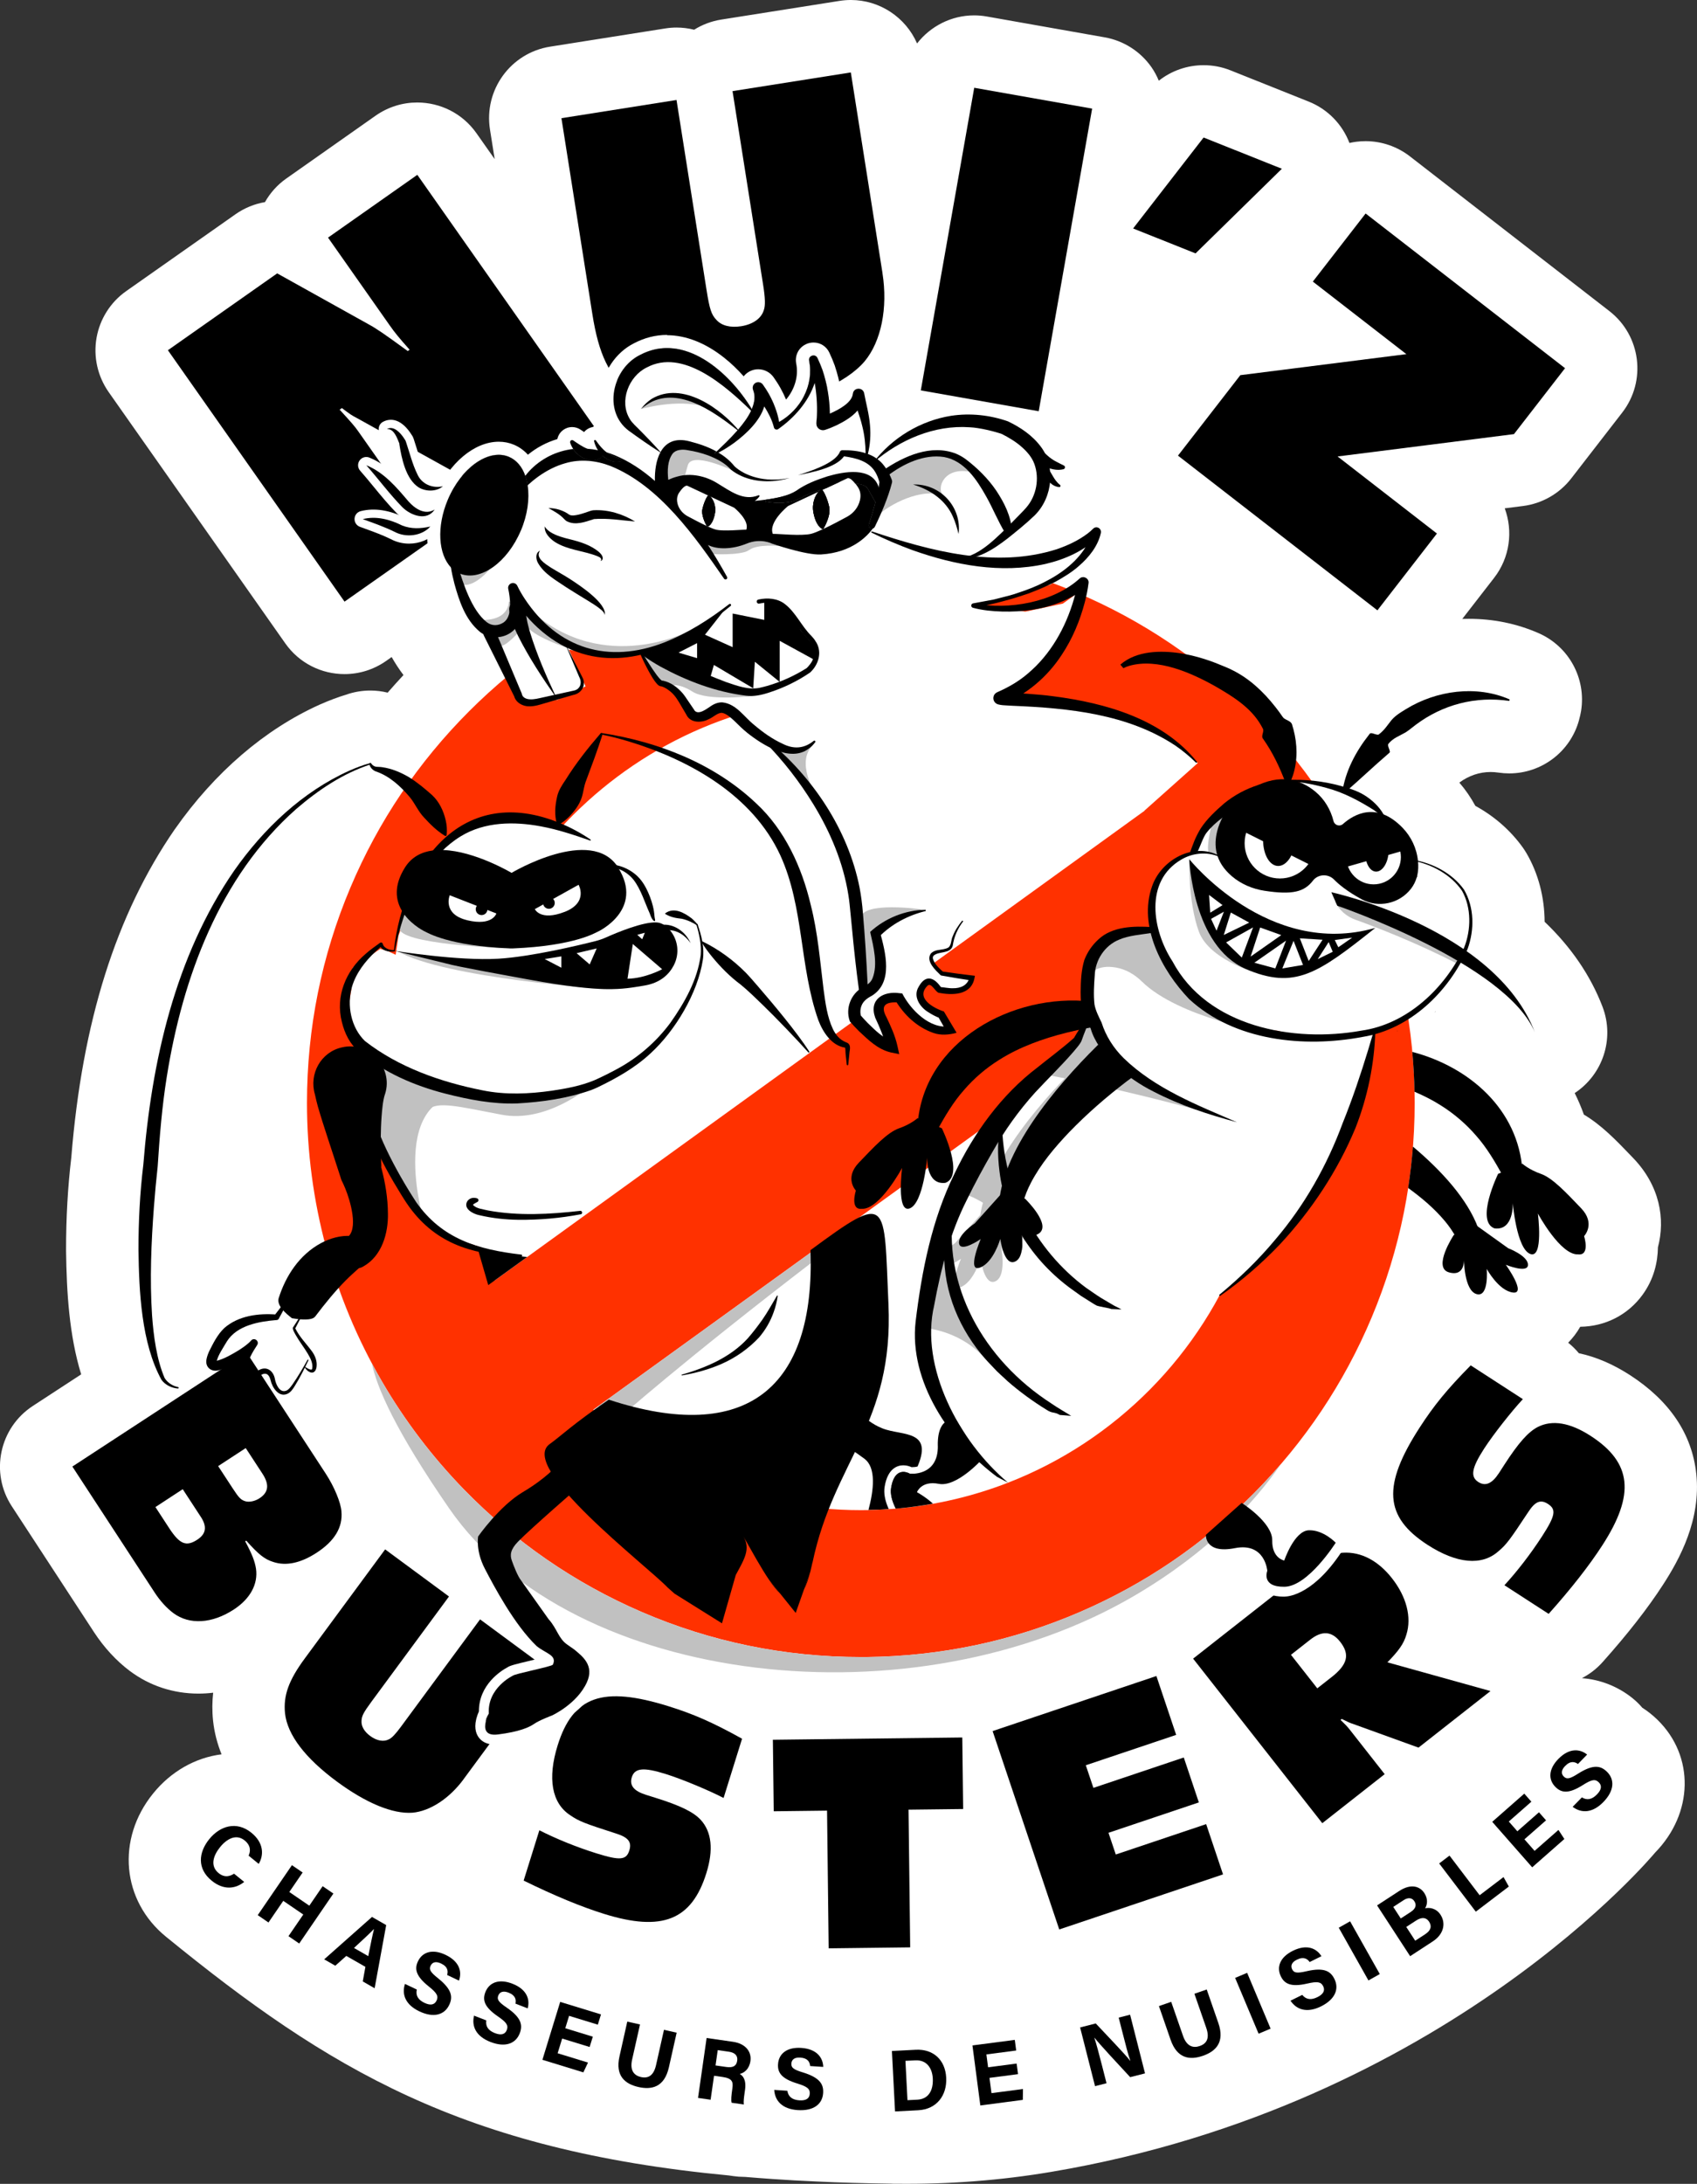 <svg xmlns="http://www.w3.org/2000/svg" id="Calque_2" data-name="Calque 2" viewBox="0 0 450.49 579.47"><rect x="0" y="0" width="450.49" height="579.47" fill="#333333" stroke="none"/><defs><style>      .cls-1 {        fill: #c1c1c1;      }      .cls-2 {        fill: #fff;      }      .cls-3 {        fill: #ff3100;      }    </style></defs><g id="Calque_1-2" data-name="Calque 1"><g><path class="cls-2" d="M436.01,453.18c-.79-.93-1.67-1.8-2.64-2.58-3.86-3.11-8.58-4.96-13.44-5.31,2.03-1.05,3.9-2.47,5.5-4.26,6.63-7.42,12.02-14.32,16.03-20.52,4.42-6.81,10.13-17.28,8.84-29.43-1.13-10.56-7.05-19.37-17.61-26.21-4.51-2.91-9.05-4.85-13.56-5.8-.84-1.02-1.8-1.96-2.84-2.79,1.23-1.25,2.31-2.66,3.2-4.23,6.63-.08,12.64-3.14,16.52-8.45,3.08-4.22,4.05-8.74,4.11-12.65,1.99-7.47.52-16.29-6.57-23.67l-.78-.81c-3.74-3.89-7.57-7.89-12.31-10.72-.7-1.95-1.51-3.86-2.44-5.71,7.4-4.86,10.67-14.36,7.38-22.93-3.17-8.25-8.31-15.79-15.36-22.52-.03-6.48-1.66-12.81-4.83-18.22-.3-.51-.62-1-.96-1.48-3.26-4.55-7.57-8.31-12.6-11.06-1.19-2.2-2.61-4.27-4.25-6.17,2.48-1.84,5.34-2.81,8.29-2.81.7,0,1.41.05,2.11.16.95.14,1.91.21,2.86.21,8.51,0,16.17-5.67,18.5-14.09l.05-.22c.21-.73.38-1.49.51-2.26,1.38-8.64-3.24-17.11-11.25-20.63-5.76-2.53-12-3.82-18.54-3.82-.59,0-1.16.02-1.75.03l8.44-10.88c4.23-5.45,5.06-12.45,2.83-18.47l4.85-.61c5.06-.65,9.65-3.27,12.78-7.29l13.55-17.49c6.51-8.38,4.98-20.45-3.41-26.95l-52.94-41.05c-3.39-2.62-7.53-4.03-11.77-4.03-.8,0-1.61.05-2.41.15-.64.08-1.26.19-1.87.33-1.9-4.97-5.79-8.98-10.82-10.98l-20.78-8.3c-2.31-.92-4.72-1.36-7.12-1.36-4.29,0-8.49,1.44-11.89,4.12-.52-1.26-1.17-2.47-1.96-3.61-2.93-4.17-7.39-7.02-12.4-7.9l-31.3-5.53c-1.13-.2-2.25-.3-3.36-.3-6.03,0-11.58,2.86-15.15,7.45-3.02-6.92-9.91-11.53-17.58-11.53-1,0-2.01.08-3.02.24l-31.39,4.96c-2.58.41-5.02,1.33-7.19,2.69-1.52-.38-3.09-.58-4.67-.58-1,0-2,.08-3,.24l-30.55,4.83c-10.48,1.65-17.63,11.49-15.98,21.97l1.25,7.87-4.83-6.86c-3.74-5.32-9.68-8.16-15.74-8.16-3.82,0-7.67,1.14-11.03,3.49l-23.7,16.67c-2.36,1.65-4.29,3.81-5.68,6.27-2.76.47-5.44,1.55-7.82,3.22l-29.01,20.39c-4.17,2.93-7,7.4-7.88,12.41-.88,5.02.28,10.18,3.2,14.36l46.9,66.7c3.74,5.32,9.68,8.16,15.73,8.16,3.82,0,7.68-1.14,11.04-3.49l1.47-1.04c.9,1.59,1.94,3.2,3.14,4.78-1.42,1.53-2.83,3.09-4.2,4.67-1.49-.37-3.04-.56-4.59-.56-2.22,0-4.41.38-6.48,1.11-2.15.65-4.35,1.48-6.82,2.56-.05.02-.1.04-.16.07-14.57,6.56-27.85,17.96-38.4,33-.03.04-.06.09-.1.13-15.55,22.56-24.53,51.02-27.43,87.02-.93,7.81-1.4,16.08-1.39,24.58v.23c.15,10.99.82,22.35,4.01,32.75l-12.85,8.39c-8.88,5.81-11.38,17.71-5.58,26.59l21.86,33.46c2.64,4.03,5.9,7.57,9.45,10.24.03.03.06.05.1.07,5.23,3.9,11.51,5.96,18.17,5.96,1.29,0,2.58-.08,3.89-.24-.26,2.32-.3,4.79-.03,7.39,0,.06.02.12.02.17.33,2.99,1.08,5.91,2.24,8.79-6.95.87-13.45,4.55-18.17,10.39-9.83,12.12-8.33,28.49,3.48,38.06,42.97,35,78.66,56.59,149.33,63.29l1.27.18c.91.13,1.83.2,2.72.2h.21c2.44.21,4.92.39,7.46.57,3.74.26,7.57.48,11.51.65,6.37.3,13.02.49,19.94.58.34.03.68.03,1.03.03.15,0,.3,0,.45,0,.05,0,.1,0,.15,0,13.69.14,27.38-.88,40.88-3.16,104.85-17.68,160.28-84.7,160.28-84.7,10.23-10.44,10.51-25.59.68-35.22-1.32-1.29-2.66-2.34-4.01-3.2ZM419.37,332.83s-.08,0-.12,0c-.03,0-.06,0-.09,0h.21ZM418.94,332.82c-.06,0-.12,0-.17,0s-.1,0-.15,0c.11,0,.22,0,.32,0ZM389.93,183.39c.08,0,.16,0,.24,0-.24,0-.47,0-.7,0,.16,0,.31-.02.46-.02ZM57.22,363.71c-.05,0-.1,0-.16-.02.1,0,.2,0,.31,0-.05,0-.1,0-.15,0ZM412.66,377.59s.07,0,.1,0c-.09,0-.18,0-.27,0,.06,0,.11-.02.17-.02ZM397.51,325.97c-.05,0-.1,0-.16,0-.05,0-.11,0-.17,0h.33ZM386.21,337.8c-.08,0-.16.02-.24.02-.02,0-.04,0-.06,0,.1,0,.21,0,.31,0ZM325.26,413.69c-.08,0-.17.02-.24.02-.04,0-.09,0-.12,0,.12,0,.24,0,.37,0ZM291.04,139.91c.1,0,.19.02.29.03-.11-.03-.23-.03-.35-.03.03,0,.04,0,.06,0ZM287.51,153.14c.1,0,.19,0,.28.03-.12-.02-.24-.03-.37-.02.03,0,.06,0,.09,0ZM162.85,105.37s0-.08.02-.12c0,.09-.02.18-.02.27v-.15ZM121.07,128.44c-.08.12-.15.24-.23.38-.02.02-.03.03-.03.05,0,.02-.03.04-.03.06-.02.02-.03.03-.03.05-.06.1-.12.19-.18.29.17-.29.34-.56.52-.83ZM81.73,360.78s.05,0,.07.02c-.03,0-.05,0-.08,0,0,0,0,0,0,0ZM76.14,414.93c-.17,0-.36.02-.53.02-.1,0-.19,0-.29-.02.27,0,.55,0,.82,0Z"></path><g><g><path d="M157.66,113.11l-26,18.28-36.97-20.49c-1.13-.55-1.99-1.14-3.93-2.62l-.6.42c3.17,3.45,4.05,4.48,4.89,5.68l20.11,28.6-23.7,16.66-46.89-66.71,29.01-20.39,24.31,13.54c1.92,1.04,3.89,2.35,10.35,7.07l.5-.35c-2.86-3.22-3.88-4.45-5.35-6.55l-16.31-23.2,23.7-16.66,46.89,66.71Z"></path><path d="M234.26,72.46c1.47,9.3-.35,18.13-4.72,23.4-5.01,5.87-15.34,10.22-29.23,12.42-15.21,2.4-26.58.98-33.23-4.28-5.39-4.35-8.14-9.98-9.82-20.6l-8.22-52.04,30.55-4.83,7.96,50.35c.82,5.19,1.29,6.6,2.63,8,1.35,1.52,3.68,2.14,6.58,1.68,3.14-.5,5.36-2.08,6.01-4.29.43-1.18.37-3.15-.18-6.65l-8.13-51.44,31.4-4.96,8.41,53.25Z"></path><path d="M275.74,109.12l-31.3-5.53,14.18-80.3,31.3,5.53-14.18,80.3Z"></path><path d="M317.38,67.24l-16.58-6.62,18.71-24.13,20.78,8.29-22.91,22.45Z"></path><path d="M365.65,161.95l-52.94-41.05,16.55-21.35,44.08-5.58-24.83-19.25,14.01-18.07,52.94,41.05-13.56,17.49-46.82,5.93,26.37,20.45-15.8,20.38Z"></path></g><g><path d="M86.48,391.04c2.23,3.41,3.99,7.63,4.16,10.01.38,4.23-1.83,7.86-6.57,10.95-4.18,2.73-8.09,3.6-11.52,2.46-2.26-.71-3.82-1.88-7.18-5.66l-.28.18c1.82,3.39,2.56,5.29,2.87,7.28.58,4.09-1.55,7.97-5.87,10.8-5.78,3.78-11.81,4.14-16.08.96-1.77-1.33-3.53-3.26-4.94-5.43l-21.86-33.45,46.28-30.23,20.99,32.13ZM44.9,405.47c2.82,4.32,4.55,4.98,7.48,3.07,2.3-1.5,2.64-3.42.96-6l-4.83-7.39-7.25,4.74,3.64,5.58ZM61.83,395.01c1.59,2.44,2.14,2.98,3.27,3.33,1.01.33,2.59,0,3.77-.77,2.44-1.59,2.69-3.65.78-6.57l-4.42-6.76-7.32,4.78,3.92,5.99Z"></path><path d="M123.08,472.09c-3.8,5.16-8.96,8.5-13.6,8.9-5.24.38-12.29-2.55-20-8.23-8.44-6.22-13.19-12.41-13.82-18.15-.47-4.69.94-8.72,5.29-14.61l21.29-28.88,16.95,12.5-20.6,27.94c-2.12,2.88-2.58,3.78-2.62,5.1-.09,1.38.72,2.81,2.33,3.99,1.74,1.28,3.58,1.6,4.95.86.78-.36,1.7-1.33,3.14-3.27l21.05-28.55,17.42,12.85-21.79,29.55Z"></path><path d="M192.08,477.08c-3.75-1.96-11.08-5.03-15.37-6.36-5.88-1.84-8.22-1.61-8.99.86-.67,2.15.52,3.65,3.78,4.67l2.46.77c6.6,2.06,10.08,3.75,12.04,5.85,2.93,3.18,3.45,7.96,1.51,14.16-3.89,12.48-11.76,15.61-27.18,10.8-5.96-1.86-13.07-4.78-21.32-8.83l4.17-13.35c4.36,2.23,9.86,4.47,15.18,6.13,6.28,1.96,7.91,1.77,8.7-.77.69-2.23-.23-3.47-3.56-4.51-8.32-2.68-9.73-3.21-12.1-4.82-4.93-3.2-6.11-9.76-3.36-18.58,4.07-13.03,11.91-15.82,29.4-10.37,6.6,2.06,11.67,4.25,19.55,8.63l-4.91,15.74Z"></path><path d="M255.66,480.01l-14.48.17.44,36.54-21.64.26-.43-36.54-14.15.17-.23-18.98,50.28-.6.23,18.98Z"></path><path d="M312.23,460.34l-23.99,8.06,2.02,6,23.99-8.06,4,11.92-23.99,8.06,1.94,5.76,23.99-8.06,4.48,13.34-43.48,14.61-17.69-52.64,43.48-14.61,5.25,15.62Z"></path><path d="M347.24,416.16c3.08-2.42,6.7-4,9.33-4.16,4.77-.26,9.29,2.12,12.94,6.77,3.86,4.91,5.28,10.36,3.83,14.98-.71,2.46-2.05,4.26-5.03,7.34l27.36,7.62-19.11,15.01-17.44-6.31c-.69-.2-1.19-.44-2.93-1.3l-.33.26c1.28,1.22,1.86,1.82,2.47,2.61l9.25,11.78-16.56,13.01-34.29-43.66,30.51-23.96ZM353.43,445.06c4.32-3.39,4.99-6.04,2.32-9.44-2.21-2.81-4.8-3.01-7.94-.54l-5.11,4.01,6.99,8.9,3.73-2.93Z"></path><path d="M404.27,371.25c-2.89,3.09-7.82,9.32-10.26,13.09-3.35,5.17-3.75,7.49-1.59,8.89,1.89,1.22,3.65.48,5.51-2.38l1.4-2.17c3.75-5.8,6.32-8.7,8.87-10.03,3.85-1.97,8.6-1.18,14.05,2.35,10.97,7.1,11.87,15.52,3.09,29.07-3.39,5.24-8.11,11.31-14.23,18.16l-11.74-7.6c3.32-3.6,6.95-8.29,9.98-12.97,3.57-5.52,3.83-7.14,1.59-8.59-1.96-1.27-3.4-.72-5.3,2.22-4.82,7.29-5.7,8.51-7.9,10.36-4.4,3.89-11.04,3.27-18.8-1.75-11.46-7.42-12.03-15.72-2.08-31.1,3.75-5.8,7.23-10.1,13.56-16.51l13.84,8.96Z"></path></g><g><path d="M64.83,499.35c-2.39,1.92-5.51,2.21-8.62-.31-3.94-3.19-3.53-7.5-.65-11.05,2.77-3.42,7.18-4.93,11.18-1.68,3.31,2.68,3.33,5.93,1.94,8.26l-2.68-2.18c.52-1.17.63-2.67-1.06-4.04-2.21-1.79-4.69-.49-6.53,1.79-1.71,2.11-2.77,4.93-.37,6.88,1.75,1.42,3.26.69,4.09.15l2.7,2.19Z"></path><path d="M77.49,494.91l2.85,1.95-3.54,5.17,5.31,3.63,3.54-5.17,2.85,1.95-9.07,13.26-2.85-1.95,3.93-5.74-5.31-3.63-3.93,5.74-2.85-1.95,9.07-13.25Z"></path><path d="M91.93,518.99l-2.92,2.6-2.95-1.69,12.69-11.25,3.77,2.16-3.07,16.76-3.15-1.81.7-3.87-5.07-2.9ZM97.76,519.05c.7-3.51,1.15-5.74,1.53-7.19h-.02c-1.13,1.17-3.07,2.96-5.3,5.02l3.79,2.17Z"></path><path d="M110.65,527.91c-.36,1.61.37,2.75,2.04,3.54,1.67.79,2.69.47,3.2-.6.56-1.18.11-2.02-2.09-3.77-3.49-2.79-3.78-4.69-2.85-6.65,1.2-2.53,3.9-3.35,7.32-1.73,3.83,1.82,4.38,4.62,3.57,6.84l-3.14-1.49c.27-.97.24-2.17-1.62-3.05-1.27-.6-2.28-.44-2.77.59-.48,1.01-.06,1.71,2.01,3.36,3.73,2.99,3.9,4.99,2.93,7.04-1.26,2.65-4.12,3.52-7.93,1.71-3.66-1.74-4.73-4.47-3.82-7.28l3.14,1.49Z"></path><path d="M129.09,536.1c-.24,1.64.58,2.71,2.3,3.38,1.72.67,2.72.27,3.14-.83.47-1.22-.04-2.03-2.36-3.61-3.68-2.53-4.11-4.4-3.33-6.42,1.01-2.61,3.64-3.63,7.17-2.26,3.96,1.53,4.7,4.28,4.07,6.55l-3.25-1.26c.2-.98.08-2.18-1.84-2.92-1.31-.51-2.31-.27-2.72.79-.4,1.04.07,1.71,2.26,3.2,3.94,2.7,4.26,4.69,3.44,6.81-1.06,2.74-3.84,3.82-7.78,2.29-3.78-1.47-5.05-4.11-4.35-6.98l3.25,1.26Z"></path><path d="M156.54,543.16l-7.31-2.24-1.2,3.9,8.06,2.47-1.23,2.6-10.87-3.34,4.72-15.36,10.83,3.32-.84,2.72-7.63-2.34-1.01,3.29,7.31,2.24-.84,2.72Z"></path><path d="M169.9,537.17l-2.1,9.34c-.68,3.01.66,4.24,2.34,4.62,1.93.43,3.38-.35,4.02-3.19l2.1-9.34,3.37.76-2.06,9.17c-1.2,5.36-4.63,6.02-8.07,5.25-3.52-.79-6.23-2.9-5.05-8.13l2.07-9.23,3.38.76Z"></path><path d="M189.55,550.79l-.91,6.36-3.34-.48,2.28-15.9,6.95,1c3.45.49,5.03,2.67,4.68,5.12-.31,2.13-1.63,3.12-2.84,3.43.74.4,1.81,1.39,1.4,4.24l-.11.79c-.15,1.07-.32,2.29-.21,3.06l-3.24-.46c-.18-.73-.06-1.93.18-3.62l.03-.23c.25-1.74-.07-2.62-2.62-2.99l-2.25-.32ZM189.94,548.05l2.87.41c1.87.27,2.7-.34,2.89-1.67.19-1.29-.55-2.14-2.22-2.38l-2.95-.42-.58,4.06Z"></path><path d="M209.01,554.77c.26,1.63,1.36,2.42,3.2,2.54,1.84.12,2.68-.56,2.75-1.73.09-1.3-.64-1.92-3.33-2.74-4.27-1.31-5.24-2.97-5.09-5.14.19-2.79,2.39-4.55,6.16-4.3,4.23.28,5.77,2.68,5.84,5.04l-3.47-.23c-.1-1-.57-2.11-2.63-2.24-1.4-.09-2.28.43-2.36,1.57-.07,1.12.57,1.61,3.11,2.38,4.56,1.41,5.47,3.21,5.32,5.47-.19,2.93-2.53,4.79-6.75,4.51-4.05-.27-6.05-2.41-6.23-5.36l3.47.23Z"></path><path d="M236.76,544.22l6.33-.33c4.65-.24,7.85,2.68,8.09,7.42.24,4.68-2.52,8.37-7.4,8.63l-6.18.32-.83-16.04ZM240.9,557.27l2.59-.13c3.06-.16,4.29-2.52,4.13-5.64-.14-2.62-1.53-4.96-4.65-4.8l-2.61.13.54,10.44Z"></path><path d="M270.25,550.36l-7.58.99.53,4.05,8.36-1.09-.04,2.88-11.28,1.48-2.09-15.93,11.24-1.47.37,2.82-7.91,1.04.45,3.41,7.58-.99.37,2.82Z"></path><path d="M290.69,553.54l-3.96-15.57,4.15-1.06c2.82,3,8,8.4,9.15,9.91h.04c-.59-1.59-1.27-4.3-1.92-6.85l-1.18-4.61,3.03-.77,3.96,15.57-3.94,1c-2.44-2.62-8.24-8.85-9.47-10.45h-.04c.46,1.34,1.31,4.53,2.02,7.32l1.21,4.74-3.05.78Z"></path><path d="M310.91,531.17l3.14,9.04c1.01,2.91,2.8,3.26,4.43,2.69,1.87-.65,2.69-2.07,1.73-4.83l-3.14-9.04,3.27-1.13,3.08,8.88c1.8,5.19-.76,7.56-4.09,8.71-3.41,1.18-6.82.82-8.58-4.25l-3.1-8.94,3.27-1.13Z"></path><path d="M331.07,523.48l6.23,14.81-3.19,1.34-6.23-14.81,3.19-1.34Z"></path><path d="M345.7,529.33c1.04,1.29,2.39,1.41,4.04.59,1.65-.82,2.04-1.82,1.52-2.88-.58-1.17-1.52-1.34-4.25-.71-4.35,1-6.02.05-6.98-1.89-1.24-2.51-.21-5.14,3.18-6.81,3.81-1.88,6.34-.57,7.58,1.44l-3.12,1.54c-.59-.81-1.55-1.53-3.4-.62-1.26.62-1.76,1.52-1.26,2.54.49,1,1.3,1.11,3.89.51,4.66-1.07,6.34.04,7.34,2.07,1.3,2.63.21,5.41-3.58,7.28-3.64,1.79-6.44.94-8.08-1.52l3.12-1.54Z"></path><path d="M358.4,509.81l7.88,13.99-3.01,1.7-7.88-13.99,3.01-1.7Z"></path><path d="M365.56,505.59l5.85-3.81c3.23-2.11,5.56-1.21,6.7.54.99,1.52.83,3.03.2,4.03,1.13-.25,2.93-.06,4.09,1.71,1.5,2.3.83,5.2-2.02,7.06l-6.04,3.94-8.77-13.46ZM374.53,507.3c1.37-.9,1.54-1.89.92-2.83-.64-.99-1.72-1.01-2.83-.28l-2.76,1.8,1.99,3.06,2.68-1.74ZM375.7,514.95l2.61-1.7c1.56-1.02,1.84-2.14,1.05-3.36-.71-1.08-1.85-1.32-3.45-.28l-2.6,1.69,2.38,3.66Z"></path><path d="M382.04,494.46l2.75-2.09,8,10.52,6.34-4.82,1.41,2.51-8.77,6.67-9.72-12.79Z"></path><path d="M410.42,483.01l-5.74,5.04,2.7,3.07,6.33-5.56,1.57,2.41-8.54,7.51-10.61-12.07,8.51-7.48,1.88,2.14-5.99,5.26,2.27,2.59,5.74-5.04,1.88,2.14Z"></path><path d="M419.92,476.92c1.41.87,2.72.54,4.01-.78,1.29-1.32,1.32-2.39.48-3.22-.93-.91-1.88-.76-4.25.75-3.78,2.39-5.66,2.04-7.21.53-2-1.96-1.9-4.78.74-7.48,2.97-3.03,5.79-2.64,7.63-1.15l-2.43,2.49c-.82-.57-1.97-.94-3.41.54-.98,1-1.16,2.02-.34,2.81.8.78,1.6.61,3.83-.81,4.04-2.55,5.99-2.06,7.61-.48,2.1,2.05,1.99,5.04-.97,8.06-2.84,2.9-5.77,3.02-8.13,1.25l2.44-2.49Z"></path></g><g><path class="cls-2" d="M282.31,124.51c-1.14.29-2.44.18-3.65-.22-.22-.08-.44-.16-.65-.25-.04-.06-.1-.13-.15-.19-.18-.12-.32-.15-.43-.1.18.1.38.2.58.29.28.33.52.68.74,1.05.78,1.25,1.38,2.61,2.59,3.55.29.17.18.62-.17.61-.94-.08-1.78-.52-2.45-1.17-.33,3.18-1.69,6.31-4.07,8.68-.79.76-1.61,1.5-2.45,2.22,0,0,0,.02-.02.03-1.56,1.35-3.2,2.65-4.79,3.92-2.44,1.86-5.19,3.79-8.18,4.74-.59-.05-1.19-.12-1.79-.19,1.87-.72,3.56-1.86,5.13-3.13,1.35-1.12,2.64-2.31,3.89-3.55-1.72-2.95-2.98-6.05-4.62-8.98-.28-.49-.56-1-.86-1.49h0c-1.07-1.82-2.31-3.66-3.77-5.2-4.94-.79-7.15,1.9-7.45,4.05l-4.54-.37c-.9-.18-1.84-.26-2.8-.23h-.03l-5.61-.46c-.52,2.1-1.23,4.06-2,5.99-.27.66-.54,1.3-.83,1.95v.02c-.54,1.26-1.11,2.49-1.71,3.72-.1.18-.25.32-.44.39.39-.55.57-.9.57-.9l.87-5.11s.08-.06.1-.11c.65-1.55.44-3.24-.08-4.78-.08.52-.18,1.05-.29,1.57-.49-1.1-1.08-2.5-1.1-2.62,0-.08-.38-.28-.85-.51-.86-.42-2.07-.93-2.07-.93l-2.88.49c-.84-.66-1.21-.34-1.21-.34l-1.82.85-.31.05h.19l-3.55,1.67c-.43.11-.84.24-1.23.35,0,0-.03,0-.04-.02-.05-.02-.15.03-.29.12-1.47.45-2.71.92-3.44,1.24-.65.28-1.27.64-1.88.98-2.85,1.44-6.15,1.47-9.2.9-.25-.05-.24-.45.03-.48.17-.03.33-.05.5-.09-1.28.18-2.46.31-3.43.4.47-.31.89-.71,1.23-1.2.11-.16-.08-.38-.25-.3-3.82,1.57-7.26-.96-10.45-2.91l-4.28,2.31-.24-.11-3.85-1.8s-.66-.59-2.28,1.83c-.13.19-.23.39-.31.59-.3.73-.28,1.49-.11,2.19.03.1.05.18.07.28.05.19.12.38.2.55l-1.92,1.04-19.71,10.66-1.69.92-4.12,2.23-6.14,1.58c1.67,1.02,3.47,1.99,5.12,3.07,2.15,1.42,8.16,5.38,8.87,8.43-.1.04-.2.1-.3.16-3.41,1.79-6.76,3.71-10.02,5.76-2.3-1.07-4.6-2.44-6.88-4.2,0,0,0-.02-.02-.02-1.41-1.5-2.74-3.17-3.97-5.04-.72-1.11-1.45-2.34-2.01-3.51-.26-.57-.91-.87-1.52-.69-.68.2-1.07.91-.86,1.59.23,1.08.39,2.29.45,3.43l-.31-.23s.3,4.77-6.54,4.96c-.3-.28-.59-.58-.86-.9l-.17.22s0,.26.02.68c-.15,0-.3-.02-.45-.03.15.12.31.24.47.34.05.88.17,2.18.42,3.25-.23-.14-.45-.31-.65-.48-3.8-3.19-5.41-8.1-6.68-12.7-.37-1.42-.69-2.85-.92-4.32,0,0,0,0,0,0-3.37-3.52-3.87-10.82-.85-17.97,3.61-8.54,10.88-13.64,16.23-11.38,2.05.86,3.53,2.69,4.36,5.09,2.71-3.49,6.67-5.95,10.99-6.85.57-.12,1.14-.22,1.73-.29-.12-.17-.22-.34-.32-.52-.21-.48-.93-1.53-.13-1.83.18-.05.35,0,.49.1,1.15.78,2.31,1.59,3.55,2.13.03,0,.05.03.08.03h0c.97.06,1.93.19,2.88.38-.47-.73-.83-1.55-1.03-2.39-.06-.3.36-.45.5-.19.79,1.18,1.73,2.31,2.86,3.16.73.23,1.44.47,2.14.76,3.97,1.66,7.5,4.03,10.68,6.84-.06-2.67.32-5.48,1.45-7.58.1.07.19.13.3.19-.08-.1-.17-.18-.24-.27-.03.03-.03.05-.05.08-2.86-1.8-5.68-3.77-8.41-5.75-6.99-5.22-4.32-16.49,2.97-20.1,11.7-6.23,23.75,4.56,29.68,14.34.75-1.75,1-3.46.39-5.01-.36-.77,0-1.69.78-2.02.66-.26,1.4-.02,1.78.55.57.81,1.13,1.63,1.6,2.5,1.27,2.31,2.27,4.79,2.71,7.4,5.68-3.23,9.32-9.72,7.96-16.29-.23-1.34,1.64-1.91,2.22-.68.48,1,.96,2.15,1.34,3.2,1.25,3.74,1.91,7.63,1.96,11.55,2.66-1.18,5.82-2.96,6.1-5.27.2-1.74,2.69-1.81,3-.1.5,2.7,1.34,5.63,1.55,8.45.23,2.56.05,5.16-.56,7.64.81.31,1.59.7,2.3,1.19h0c4.93-5.96,12.12-10.11,19.78-11.32,5.05-.77,10.31-.21,15.12,1.48,3.33,1.6,6.49,3.71,8.72,6.73.42.55.79,1.14,1.09,1.76,0,0,0,0,0,0,.91.83,1.79,1.61,3.02,2.22.62.35,1.32.68,1.99,1.01.43.2.34.87-.11.97Z"></path><path class="cls-2" d="M177.08,92.36c9.19,0,17.77,8.41,22.48,16.18.75-1.75,1-3.46.39-5.01-.36-.77,0-1.69.78-2.02.18-.07.37-.11.55-.11.49,0,.95.24,1.23.66.57.81,1.13,1.63,1.6,2.5,1.27,2.31,2.27,4.79,2.71,7.4,5.68-3.23,9.32-9.72,7.96-16.29-.14-.82.52-1.36,1.18-1.36.41,0,.82.21,1.04.68.48,1,.96,2.15,1.34,3.2,1.25,3.74,1.91,7.63,1.96,11.55,2.66-1.18,5.82-2.96,6.1-5.27.1-.89.81-1.34,1.51-1.34s1.34.41,1.49,1.24c.5,2.7,1.34,5.63,1.55,8.45.23,2.56.05,5.16-.56,7.64.81.31,1.59.7,2.3,1.19h0c4.93-5.96,12.12-10.11,19.78-11.32,1.49-.23,3.01-.34,4.52-.34,3.6,0,7.21.63,10.6,1.82,3.33,1.6,6.49,3.71,8.72,6.73.42.55.79,1.14,1.09,1.76,0,0,0,0,0,0,.91.83,1.79,1.61,3.02,2.22.62.35,1.32.68,1.99,1.01.43.2.34.87-.11.97-.44.11-.9.16-1.37.16-.76,0-1.54-.13-2.28-.38-.22-.08-.44-.16-.65-.25-.04-.06-.1-.13-.15-.19-.12-.08-.23-.12-.32-.12-.04,0-.08,0-.11.03.18.1.38.2.58.29.28.33.52.68.74,1.05.78,1.25,1.38,2.61,2.59,3.55.29.17.19.61-.16.61,0,0,0,0-.01,0-.94-.08-1.78-.52-2.45-1.17-.33,3.18-1.69,6.31-4.07,8.68-.79.76-1.61,1.5-2.45,2.22,0,0,0,.02-.02.03-1.56,1.35-3.2,2.65-4.79,3.92-2.44,1.86-5.19,3.79-8.18,4.74-.59-.05-1.19-.12-1.79-.19,1.87-.72,3.56-1.86,5.13-3.13,1.35-1.12,2.64-2.31,3.89-3.55-1.72-2.95-2.98-6.05-4.62-8.98-.28-.49-.56-1-.86-1.49h0c-1.07-1.82-2.31-3.66-3.77-5.2-.6-.1-1.17-.14-1.69-.14-3.76,0-5.49,2.31-5.75,4.19l-4.54-.37c-.76-.15-1.55-.24-2.36-.24-.15,0-.3,0-.45,0h-.03l-5.61-.46c-.52,2.1-1.23,4.06-2,5.99-.27.66-.54,1.3-.83,1.95v.02c-.54,1.26-1.11,2.49-1.71,3.72-.1.18-.25.32-.44.39.39-.55.57-.9.57-.9l.87-5.11s.08-.06.1-.11c.65-1.55.44-3.24-.08-4.78-.08.52-.18,1.05-.29,1.57-.49-1.1-1.08-2.5-1.1-2.62,0-.08-.38-.28-.85-.51-.86-.42-2.07-.93-2.07-.93l-2.88.49c-.42-.34-.73-.42-.93-.42-.19,0-.28.08-.28.08l-1.82.85-.31.05h.19l-3.55,1.67c-.43.11-.84.24-1.23.35,0,0-.03,0-.04-.02,0,0-.02,0-.03,0-.06,0-.14.04-.26.13-1.47.45-2.71.92-3.44,1.24-.65.28-1.27.64-1.88.98-1.77.9-3.71,1.24-5.66,1.24-1.19,0-2.38-.13-3.54-.34-.25-.05-.24-.45.03-.48.17-.03.33-.05.5-.09-1.28.18-2.46.31-3.43.4.47-.31.89-.71,1.23-1.2.1-.13-.03-.32-.17-.32-.03,0-.05,0-.08.02-.84.34-1.66.49-2.46.49-2.86,0-5.5-1.88-8-3.4l-4.28,2.31-.24-.11-3.85-1.8s-.07-.06-.22-.06c-.31,0-.97.26-2.06,1.89-.13.19-.23.39-.31.59-.3.73-.28,1.49-.11,2.19.03.1.05.18.07.28.05.19.12.38.2.55l-1.92,1.04-19.71,10.66-1.69.92-4.12,2.23-6.14,1.58c1.67,1.02,3.47,1.99,5.12,3.07,2.15,1.42,8.16,5.38,8.87,8.43-.1.04-.2.1-.3.16-3.41,1.79-6.76,3.71-10.02,5.76-2.3-1.07-4.6-2.44-6.88-4.2,0,0,0-.02-.02-.02-1.41-1.5-2.74-3.17-3.97-5.04-.72-1.11-1.45-2.34-2.01-3.51-.21-.46-.67-.74-1.16-.74-.12,0-.24.02-.36.05-.68.2-1.07.91-.86,1.59.23,1.08.39,2.29.45,3.43l-.31-.23s.3,4.77-6.54,4.96c-.3-.28-.59-.58-.86-.9l-.17.22s0,.26.02.68c-.15,0-.3-.02-.45-.03.15.12.31.24.47.34.05.88.17,2.18.42,3.25-.23-.14-.45-.31-.65-.48-3.8-3.19-5.41-8.1-6.68-12.7-.37-1.42-.69-2.85-.92-4.32,0,0,0,0,0,0-3.37-3.52-3.87-10.82-.85-17.97,3.03-7.17,8.64-11.91,13.53-11.91.94,0,1.84.17,2.7.54,2.05.86,3.53,2.69,4.36,5.09,2.71-3.49,6.67-5.95,10.99-6.85.57-.12,1.14-.22,1.73-.29-.12-.17-.22-.34-.32-.52-.21-.48-.93-1.53-.13-1.83.05-.01.1-.02.14-.02.13,0,.24.05.35.13,1.15.78,2.31,1.59,3.55,2.13.03,0,.05.03.08.03h0c.97.06,1.93.19,2.88.38-.47-.73-.83-1.55-1.03-2.39-.04-.19.12-.33.28-.33.09,0,.17.04.22.13.79,1.18,1.73,2.31,2.86,3.16.73.23,1.44.47,2.14.76,3.97,1.66,7.5,4.03,10.68,6.84-.06-2.67.32-5.48,1.45-7.58.1.07.19.13.3.19-.08-.1-.17-.18-.24-.27-.03.03-.03.05-.05.08-2.86-1.8-5.68-3.77-8.41-5.75-6.99-5.22-4.32-16.49,2.97-20.1,2.4-1.28,4.82-1.84,7.2-1.84M177.08,88.87c-3.04,0-6,.75-8.8,2.23-4.87,2.44-8.35,7.68-8.87,13.36-.47,5.12,1.51,9.73,5.41,12.65l.02.02h.02c.72.53,1.51,1.1,2.35,1.7-.88-.45-1.77-.86-2.68-1.24-.56-.23-1.15-.45-1.78-.66-.54-.49-1.07-1.12-1.62-1.93-.68-1.08-1.87-1.73-3.16-1.73-1.13,0-2.19.5-2.91,1.37-.2-.13-.4-.27-.6-.4l-.25-.17c-.7-.49-1.5-.75-2.34-.75-.37,0-.74.05-1.1.15l-.13.04-.12.05c-1.11.41-1.96,1.23-2.38,2.31-.08.22-.15.43-.19.64-2.87.85-5.52,2.27-7.81,4.15-1.04-1.15-2.29-2.05-3.68-2.64-1.27-.54-2.64-.81-4.06-.81-6.47,0-13.2,5.65-16.75,14.05-3.26,7.71-2.98,15.74.57,20.59v2.24h.62c.12.54.26,1.11.42,1.71v.03s.02.03.02.03c1.38,4.98,3.24,10.61,7.8,14.44.38.31.72.57,1.07.78l7.18,4.42-1.85-7.79c2.07-.46,3.75-1.37,5-2.74l2.74,2.04-.11-2.47c.46.56.94,1.11,1.43,1.64l.03.05.22.23,1,1.07h.35c2.11,1.53,4.32,2.84,6.6,3.89l1.72.8,1.61-1.01c3.14-1.98,6.42-3.87,9.78-5.62l.13-.07h.02s2.6-1.1,2.6-1.1l-.68-2.88c-.82-3.47-4.63-6.65-8.91-9.58l3.44-1.86,1.7-.92,19.71-10.66,1.92-1.04,2.86-1.54-1.22-2.7,1.5.7.25.12,1.59.74,1.54-.83,2.5-1.35c.66.41,1.35.81,2.07,1.18l-5.84,3.89,13.67-1.23c.38-.03.77-.07,1.17-.12.23.1.47.17.72.22h.03s.03.01.03.01c1.44.27,2.85.4,4.18.4,2.68,0,5.12-.55,7.24-1.62l.07-.04.07-.04.13-.08c.5-.28.97-.55,1.4-.73.59-.26,1.69-.68,3.1-1.12l.41-.13.11-.03c.29-.08.59-.17.9-.25l.3-.08.28-.13,3.37-1.58.29-.14.36-.17.24.19,1.53-.25,1.86-.32c.18.08.38.17.56.25.18.42.4.94.7,1.6l.17.38-.16.93-.76,4.45s-.05.07-.08.11l-6.72,9.41,10.81-4.12c.98-.37,1.79-1.1,2.29-2.04l.02-.04.02-.04c.64-1.31,1.22-2.58,1.78-3.87l.28-.66h0c.19-.44.38-.89.57-1.37.41-1.02.88-2.24,1.32-3.59l2.77.23h.14s.14.01.14.01h.16c.11,0,.21,0,.32,0,.57,0,1.12.06,1.66.16l.21.04.21.02,4.54.37,3.29.27.45-3.27c.06-.44.61-1.18,2.29-1.18.79.97,1.59,2.15,2.47,3.63l.42.71c.05.09.1.18.15.27l.27.47c.7,1.25,1.35,2.58,2.03,3.98.41.85.83,1.71,1.28,2.58-.62.56-1.2,1.07-1.77,1.54-1.53,1.24-2.86,2.06-4.17,2.57l-13.15,5.1,14.01,1.63h.1c.6.08,1.2.15,1.79.2l.7.06.67-.21c3.48-1.1,6.5-3.2,9.24-5.29l.03-.02.03-.02c1.61-1.28,3.28-2.61,4.9-4.01l.1-.08.06-.06c.84-.72,1.67-1.47,2.45-2.23l.02-.02.02-.02c1.83-1.81,3.22-4.04,4.1-6.5,1.69-.02,3.18-1.16,3.63-2.78.26-.94.15-1.91-.27-2.74.85-.65,1.44-1.63,1.57-2.75.2-1.7-.69-3.33-2.22-4.06l-.37-.18c-.52-.26-1.02-.5-1.43-.73l-.08-.04-.08-.04c-.39-.19-.74-.42-1.08-.69v-1.89h-1.53c-.09-.13-.18-.25-.27-.37-2.31-3.11-5.58-5.66-10-7.78l-.17-.08-.18-.06c-3.8-1.34-7.76-2.02-11.76-2.02-1.7,0-3.4.13-5.04.38-6.35,1-12.44,3.83-17.41,7.99,0-.77-.04-1.55-.11-2.33-.16-2.15-.62-4.22-1.06-6.24-.2-.9-.38-1.75-.53-2.57-.45-2.41-2.47-4.1-4.93-4.1-2.23,0-4.09,1.38-4.75,3.4-.36-2.01-.86-4-1.51-5.95v-.04s-.02-.04-.02-.04c-.41-1.14-.93-2.39-1.47-3.52-.76-1.63-2.38-2.66-4.19-2.66-1.4,0-2.71.61-3.61,1.67-.87,1.04-1.24,2.41-1.01,3.77v.06s.02.06.02.06c.68,3.32-.38,6.85-2.69,9.58-.42-1.01-.92-2.04-1.5-3.08-.56-1.02-1.21-1.98-1.78-2.8-.93-1.35-2.46-2.16-4.11-2.16-.63,0-1.24.12-1.83.35h-.02s-.02.02-.02.02c-.78.32-1.47.84-1.99,1.5-1.65-1.86-3.42-3.55-5.24-4.98-4.9-3.88-10.12-5.93-15.09-5.93h0Z"></path></g><g><g><path d="M117.59,129.02c-1.71,1.46-4.4,1.46-6.35.37-3.53-2.17-4.64-7.83-5.24-11.59,0,0-.03-.17-.03-.17,0,0,0-.04,0-.03.03.09.1.18.18.23-.09-.1-.18-.24-.23-.37-.06-.14-.29-.73-.36-.88-.37-.86-.79-1.73-1.51-2.31-.35-.28-.82-.44-1.35-.42.24-.12.5-.23.77-.26,1.78-.23,3.45,2.13,3.96,2.99.19.21.29.5.37.76.95,2.84,1.66,5.74,2.95,8.41,1.16,2.72,4.02,3.9,6.84,3.28h0Z"></path><path class="cls-2" d="M114.25,132.36c-1.38,0-2.8-.35-4.07-1.06-4.13-2.53-5.51-8.05-6.33-13.13-.05-.12-.14-.35-.22-.54l-.09-.23c-.21-.49-.48-1.07-.79-1.37-1.03,0-1.9-.66-2.15-1.63-.26-.99.19-2.02,1.1-2.49.53-.27,1.03-.43,1.54-.49,3.05-.4,5.26,2.71,5.99,3.9.35.45.53.94.66,1.36.26.78.51,1.59.76,2.4.62,2.03,1.21,3.94,2.07,5.71.02.03.03.07.05.1.79,1.87,2.76,2.35,4.36,2,.98-.22,1.98.26,2.43,1.16.45.9.23,1.98-.54,2.63-1.3,1.11-3.01,1.67-4.77,1.67Z"></path></g><g><path d="M115.39,135.2c-2.07,3.17-6.34,1.59-8.54-.58-3.29-3.34-6.51-7.66-9.61-11.17,4.67,1.89,8.01,5.84,11.17,9.57,1.73,1.96,4.42,3.77,6.98,2.18h0Z"></path><path class="cls-2" d="M112.06,139.17c-2.71,0-5.29-1.56-6.75-3-2.12-2.16-4.17-4.64-6.15-7.05-1.23-1.5-2.4-2.92-3.56-4.23-.67-.76-.73-1.88-.14-2.71s1.66-1.14,2.6-.76c5.16,2.09,8.79,6.38,12,10.16.74.84,2.65,2.71,4.18,1.76.87-.54,2-.41,2.71.33s.83,1.86.27,2.72c-1.04,1.59-2.57,2.54-4.42,2.74-.25.03-.49.04-.74.04Z"></path></g><g><path d="M114.24,139.71c-2.28,2.54-6.48,3.02-9.47,1.42-2.74-1.34-5.53-2.31-8.47-3.38,3.56-.91,7.25.08,10.46,1.69,2.42.95,4.84.86,7.48.27h0Z"></path><path class="cls-2" d="M108.59,144.25c-1.66,0-3.34-.39-4.85-1.2-2.22-1.09-4.57-1.94-7.07-2.85l-1.12-.41c-.9-.33-1.48-1.2-1.43-2.16.05-.96.71-1.77,1.64-2,3.61-.92,7.61-.31,11.88,1.81,1.75.66,3.59.71,6.12.14.93-.2,1.88.21,2.36,1.03.48.82.37,1.86-.26,2.56-1.81,2.01-4.52,3.08-7.27,3.08Z"></path></g></g><g><path d="M145.7,429.71c2.27,2.61,2.55,5.07,4.89,6.68.55.38,1.16.81,1.83,1.28,2.31,1.89,5.38,4.3,3.38,8.71-2.6,5.76-9.26,8.81-9.26,8.81,0,0-3.36,1.26-4.72,2.21-1.36.94-3.88,2.1-9.65,2.83-3.52.45-3.64-1.71-3.2-3.47h0c0-.05.02-.09.03-.14.27-1.04.73-1.9.76-1.95h0c-.4-6.82,6.35-10.02,6.35-10.02.46-.52,10.41-2.44,10.65-2.94,1.21-2.52-1.89-2.96-4.3-4.93-5.92-5.69-11.23-15.69-13.74-20.51-2.52-4.82-1.78-8.6-1.78-8.6,0,0,5.66-8.08,11.85-11.75,6.19-3.67,8.92-6.92,8.92-6.92l6.5,5.04s-13.53,11.75-16.68,15.01c-2.05,2.11-2.19,3.56-1.66,5.04s1.55,4.16,2.5,5.33l7.33,10.32Z"></path><path class="cls-2" d="M131.3,462.9c-1.71,0-3.04-.53-3.97-1.58-.77-.87-1.55-2.46-.92-5.11l.06-.23c.16-.62.39-1.26.66-1.87-.03-7.16,6.03-10.86,7.54-11.67.73-.5,2.04-.83,6.12-1.8.6-.14,1.32-.31,2.01-.48-.62-.37-1.32-.81-2-1.36l-.16-.14c-6.42-6.17-12.11-17.08-14.25-21.19-2.86-5.47-2.13-9.83-2.03-10.31l.11-.55.32-.46c.24-.35,6.06-8.58,12.66-12.5,5.66-3.35,8.23-6.33,8.26-6.36l1.62-1.9,11.01,8.51-2.41,2.09c-.13.12-13.48,11.71-16.52,14.85-1.39,1.44-1.23,1.9-1.07,2.33,1.23,3.44,1.93,4.39,2.06,4.55l.11.14,7.26,10.22c1.1,1.29,1.8,2.55,2.36,3.56.73,1.32,1.15,2.03,1.94,2.57.56.38,1.18.82,1.86,1.3l.25.2c2.37,1.94,6.8,5.55,4.01,11.73-2.97,6.57-10.24,9.97-10.55,10.11l-.17.07c-1.27.48-3.4,1.38-4.15,1.9-2.3,1.59-5.74,2.63-10.81,3.28-.42.05-.82.08-1.21.08ZM131.55,457.26l-.03.13c-.03.1-.04.19-.06.27.11,0,.24-.02.39-.03,4.1-.52,6.95-1.32,8.49-2.39,1.47-1.02,4.37-2.16,5.18-2.46.64-.31,5.87-2.99,7.9-7.48,1.03-2.28.07-3.38-2.55-5.51l-.04-.03c-.63-.45-1.21-.85-1.73-1.21-.04-.03-.08-.06-.13-.09.73,1.09,1.03,2.53.14,4.38-.66,1.38-1.39,1.55-7.13,2.91-1.49.35-3.66.86-4.45,1.12l-.31.15c-.2.1-5.15,2.57-4.85,7.5l.04.66-.33.7c-.22.44-.42.94-.54,1.37v.02ZM144.19,434.81c.54.43,1.17.79,1.78,1.15.31.18.71.41,1.13.7-.64-.81-1.11-1.66-1.55-2.46-.53-.96-1.04-1.86-1.83-2.77l-.16-.2-7.29-10.25c-.38-.47-1.37-1.8-2.88-6.03-.97-2.7-.25-5.16,2.24-7.74,2.39-2.48,10.37-9.51,14.44-13.06l-2.16-1.67c-1.54,1.41-4.1,3.49-7.81,5.69-4.76,2.82-9.34,8.7-10.66,10.48-.05,1,.02,3.43,1.58,6.41,2.03,3.89,7.39,14.17,13.16,19.76Z"></path></g><g><path d="M329.63,398.8s8.19,5.18,8.1,9.94c-.09,4.76,3.19,5.34,3.19,5.34,0,0,2.64-7.9,6.53-8.03,3.89-.13,7.13,3.3,7.13,3.3,0,0-7.33,11.61-13.61,11.69-6.28.08-4.55-4.23-4.55-4.23,0,0-.55-7.61-8.61-6.02-8.06,1.59-7.69-3.53-7.69-3.53l9.49-8.46Z"></path><path class="cls-2" d="M340.81,423.66c-3,0-5.13-.88-6.32-2.61-1.12-1.63-.96-3.41-.74-4.42-.13-.65-.51-2.01-1.55-2.79-.88-.66-2.18-.82-3.88-.49-3.88.76-6.83.28-8.76-1.43-2.18-1.93-2.06-4.56-2.04-4.86l.08-1.06,11.76-10.48,1.67,1.05c1.58,1,9.43,6.27,9.32,12.21,0,.06,0,.12,0,.18,1.49-2.63,3.83-5.44,7.02-5.54,4.93-.15,8.71,3.68,9.12,4.12l1.4,1.48-1.09,1.72c-7.7,12.19-14.5,12.89-15.79,12.91-.07,0-.14,0-.2,0ZM338.84,418.13s.54.32,2.11.3c2.87-.04,7.22-4.55,10.13-8.56-1-.65-2.26-1.22-3.54-1.2-1.04.03-3.08,3.13-4.13,6.25l-.72,2.13-2.22-.39c-.43-.08-.94-.24-1.48-.51.03.24.05.4.05.47l.04.6-.22.56c-.02.07-.04.26-.02.35,0,0,0,0,0,0ZM329.93,407.95c1.98,0,3.72.51,5.19,1.54-.01-.26-.02-.52-.01-.79.03-1.77-2.69-4.59-5.28-6.56l-6.68,5.96c.35.23,1.43.67,4.17.13.91-.18,1.79-.27,2.61-.27Z"></path></g><path d="M242.58,391.21c-1.31,2.52-2.64,5.62-3.91,9.02-2.68.25-5.39.4-8.13.45,1.41-5.27,2.11-11.24-1.07-13.61-4.73-3.54-8.85-5.6-8.85-5.6l6.06-8.88s2.06,4.19,7.51,6.4c5.45,2.21,14.73,0,8.4,12.22Z"></path><path class="cls-2" d="M253.09,376.6c.42,0,.69.07.69.07l6.67,10.82s-5.77,6.32-10.34,6.32c-.29,0-.58-.03-.87-.08-.6-.12-1.14-.17-1.63-.17-3.32,0-4.18,2.38-4.18,2.38,0,0,7.32,3.98,6.76,7.84-.56,3.85-4.5,6.45-4.5,6.45,0,0-10.14-9.25-9.12-15.44.57-3.46,2.05-4.22,3.24-4.22.95,0,1.72.48,1.72.48,0,0,.2.02.53.02,1.72,0,7.03-.56,6.91-7.44-.12-6.28,2.77-7.02,4.13-7.02M253.09,374.85h0c-1.43,0-2.77.56-3.76,1.56-1.47,1.49-2.18,3.93-2.12,7.24.03,1.91-.41,3.35-1.32,4.28-1.23,1.25-3.09,1.38-3.84,1.38-.02,0-.04,0-.06,0-.48-.22-1.26-.5-2.18-.5-1.51,0-4.15.74-4.97,5.68-1.14,6.93,8.56,16,9.67,17.02l1,.91,1.13-.74c.19-.12,4.61-3.08,5.27-7.66.32-2.24-.95-4.58-3.78-6.95-.69-.58-1.38-1.08-1.99-1.49.37-.16.84-.27,1.46-.27.4,0,.83.05,1.29.14.39.08.79.12,1.21.12,5.19,0,10.98-6.18,11.63-6.89l.89-.97-.69-1.12-6.67-10.82-.37-.6-.69-.17c-.11-.03-.53-.12-1.12-.12h0Z"></path><path d="M397.69,311.47s-6.14,12.59-.94,14.48c5.19.63,4.84-6.73,4.84-6.73,0,0,.99,12.08,4.61,13.5s2.05-10.72,2.05-10.72c0,0,5.98,11.11,10.7,10.84,3.23.36,1.57-4.84,1.57-4.84,0,0,3.15-3.3-.79-7.4-3.93-4.09-7.55-8.03-10.7-9.13s-4.88-2.68-4.88-2.68l-6.45,2.68Z"></path><path d="M385.89,327.75s-5.67,8.6-1.26,9.86c4.41,1.26,3.99-3.57,3.99-3.57,0,0,0,8.39,3.36,9.34,3.36.94,2.69-6.69,2.69-6.69,0,0,3.1,5.74,6.92,6.27,3.82.52-1.85-7.36-1.85-7.36,0,0,5.88,2.4,5.88,0s-5.25-4.39-5.25-4.39l-9.23-6.61-5.25,3.15Z"></path><path class="cls-3" d="M345.56,238.18l-1.94,1.4-124.7,90.09-60.12,43.44-2.72,1.96-1.71-1.59c-9.49-8.8-17.42-18.99-23.57-30.28l-1.19-2.2s0,0,.01,0l10.31-7.45,180.72-130.57,1.71,1.74c9.08,9.22,16.53,19.75,22.15,31.31l1.04,2.15Z"></path><path class="cls-3" d="M363.98,235.44c-7.41-17.51-18.01-33.23-31.51-46.73-13.5-13.5-29.22-24.1-46.73-31.5-18.13-7.67-37.38-11.56-57.23-11.56s-39.1,3.89-57.23,11.56c-17.51,7.4-33.23,18-46.73,31.5-13.5,13.5-24.1,29.22-31.5,46.73-7.67,18.13-11.56,37.38-11.56,57.23,0,26.01,6.88,51.56,19.91,73.9,6.03,10.35,13.32,19.96,21.68,28.56,13.55,13.94,29.45,24.91,47.23,32.58,18.41,7.94,37.99,11.97,58.21,11.97.32,0,.64,0,.96,0h.47c19.69-.19,38.78-4.2,56.73-11.95,17.35-7.48,32.91-18.1,46.27-31.58,13.36-13.48,23.85-29.15,31.17-46.57,7.58-18.04,11.42-37.19,11.42-56.92s-3.89-39.1-11.55-57.23ZM120.48,292.67c0-59.66,48.37-108.03,108.03-108.03,30.4,0,57.86,12.55,77.49,32.76l-172.69,126.36c-8.18-15.21-12.83-32.61-12.83-51.09ZM238.67,400.23c-2.68.25-5.39.4-8.13.46-.67.01-1.34.02-2.02.02-28.62,0-54.64-11.12-73.97-29.3l171.42-125.43c6.79,14.13,10.58,29.97,10.58,46.7,0,13.33-2.42,26.1-6.84,37.89-10.78,28.78-33.49,51.74-62.1,62.85-9.11,3.54-18.82,5.87-28.93,6.82Z"></path><path d="M374.91,279.12c.32,3.5.52,7.02.58,10.56,2.45,1.05,4.82,2.24,7.01,3.64,3.49,2.19,6.66,4.9,9.36,8.03,2.76,3.11,4.95,6.78,7.16,10.79,0,0,5.14-1.36,5.14-1.36-1.06-16.45-14.19-27.72-29.24-31.66Z"></path><path d="M375.08,304.24c-.29,3.68-.71,7.34-1.27,10.98,3.56,2.58,6.91,5.4,9.72,8.75,1.16,1.39,2.19,2.85,2.98,4.37,0,0,5.89-2.48,5.89-2.48-2.84-7.68-9.67-15.16-17.32-21.62Z"></path><path d="M248.96,383.62c.15,8.21-7.44,7.42-7.44,7.42,0,0-3.95-2.45-4.96,3.74-.28,1.69.28,3.61,1.23,5.51.29-.02.58-.04.87-.06,3.04-.28,6.04-.71,9-1.24-1.93-1.79-4.24-3.05-4.24-3.05,0,0,1.14-3.13,5.81-2.21,4.67.92,11.21-6.24,11.21-6.24l-6.67-10.82s-4.97-1.26-4.82,6.95Z"></path><path class="cls-1" d="M332.94,396.16c-13.36,13.48-28.92,24.1-46.27,31.58-17.95,7.74-37.04,11.76-56.73,11.95h-.47c-.32,0-.64,0-.96,0-20.22,0-39.8-4.03-58.21-11.97-17.78-7.67-33.67-18.64-47.23-32.58-8.36-8.61-15.65-18.21-21.68-28.56-.92-1.58-1.8-3.18-2.66-4.8,1.29,6.38,6.28,17.87,20.53,38.5,32.72,47.33,123.53,57.6,182.3,22.89,19.4-11.46,31.34-24.35,38.55-34.78-2.29,2.67-4.68,5.26-7.18,7.77Z"></path><path class="cls-2" d="M273.66,286.63l11.39-7.64,5.92-6.88-2.83-12.4,2.82-7.28,3.53-3.41,4.22-1.95,8.41-.3-1.11-4.63.4-7.47,4.94-5.38,4.42-2.67,1.18-.27,1.8-3.93,5.38-7.5,9.62-4.33,8.7-2.9,6.71-.2,8.65,2.79,4.91,7.91,12.82,20.76-.17,21.63v5.59l-.85,2.93s-6.42,4.56-12.29,5.1c-5.87.54-16.04,1.04-16.04,1.04l-7.11-1.74-4.21-.44-3.41,4.94-15.32,14.23-10.43,11.32-23.47-2.61-8.57-14.3Z"></path><path class="cls-2" d="M104.99,314.22s6.21,7.45,6.65,8.28,5.26,5.3,6.98,5.61,14.68,4.78,14.68,4.78c0,0,24.8-109.03,24.39-109.65s-22.52-6.95-22.52-6.95l-12.53,4.88-5.88,3.58s-5.01,11.5-5.12,11.72-3.69,5.67-3.69,5.67l-2.17,6.16-.74,5.04-2.08-.97-2.01-.6-7.29,4.99-.4,5.88-1.09,6.55.86,5.45,6.64,5.82.11,2.85-1.52-.5-1.57,1.74,6,23.02"></path><path class="cls-2" d="M275.34,179.48l8-9.58,3.93-13.43-5.11,3.69-9.96,2.13-13.63-1.85,8.83-1.87,11.42-3.43,7.23-4.5,2.35-3.51-10.16,3.51-20.22-1.76,5.87-1.75,7.92-7.62,4.86-6.64-18.52-3.05-26.26-2.12-40.55.57-38.66,20.92-17.02,4.39-8.14,10.23s.08,5.85,1.57,6.07,3.17,4.64,3.17,4.64l7.41,12.23,8.37-1.08,7.4-3.55-4.41-9.72,13.38,1.85,6.22-.83,5.25,7.52,4.07,2.76,3.65,5.98h2.56l6.62-1.26,4.04,3.3h51.88l54.98,23.49,14.28-12.74s-8.62-10.59-24.99-12.95-26.63-3.84-26.63-3.84l8.99-6.2Z"></path><path class="cls-1" d="M129.61,290.85s-22.24-5.31-28.77-9.02c-6.53-3.71-.94,16.75-.94,16.75l3.07,9.7,9.36,15.05s-11.04-37.98,17.28-32.48Z"></path><path class="cls-1" d="M216.16,334.48c-35.24,27-51.98,41.95-51.98,41.95,0,0,.52.36,0,0-.22-.16-2.66-1.65-5.38-3.31l60.12-43.44c2.47,1.62,1.97,1.18-2.76,4.8Z"></path><path class="cls-1" d="M288.87,272.02l-1.37.38-3.14,6.53-6.43,6.28s17.74,3.23,41.17,9.65c0,0-25.94-12.19-28.14-22.75"></path><path class="cls-1" d="M273.66,331.38s-9.71-23.39-7.96-30.74c-4.36,4-9.17,16.38-9.17,16.38,0,0,8.65,2.51,17.13,14.36Z"></path><path class="cls-1" d="M261.71,360.75s-9.95-23.19-10.58-28.08c-2.35,3.88-5.18,19.78-5.18,19.78,0,0,9.23.65,15.76,8.3Z"></path><path class="cls-1" d="M156.32,288.44s-11.24,9.63-23.16,7.34c-11.92-2.29-16.81-3.55-19.52-1.38-2.72,2.18-5.47-2.12-5.47-2.12l7.11-3.04,14.33,1.61,12.64.8,14.08-3.21Z"></path><path class="cls-1" d="M215.82,197.69l-5.38,1.45-3.67-.72.23,2.76,9.48,9.5s-5.36-8.47-.66-12.98Z"></path><path class="cls-1" d="M200.16,184.63s-12.19,1.54-16.32-1.1c-4.13-2.64-6.33-1.5-6.33-1.5l-3.41-.98-3.1-6.41v-1.12l6.76,3.31"></path><path class="cls-1" d="M150.62,171.92s-9.65-3.13-11.14-6.25c-1.61,1.93-5.24,6.18-7.11,5.79s-1.72-3.86-1.72-3.86l5.41-2.29,2.08-3.37,3.37,2.44,9.12,7.53Z"></path><path class="cls-1" d="M130.64,150.29s-4.05,5.33-7.64,4.9c-1.07-1.34-1.51-5.22-1.51-5.22l9.15.32Z"></path><path class="cls-1" d="M233.94,136.08c.22-.46,8.88-6.83,16.48-4.73-1.92-1.33-.09-8.46,8.74-5.76-5.73-4.52-7.76-4.91-7.76-4.91l-4.85-.42-4.16,1.4-5.57,2.62-1.39,2.22"></path><path class="cls-1" d="M206.77,144.87s-5.43-.5-7.63.91c-.47.3-.96.58-1.5.72-3.5.93-9.5.46-9.5.46l-.86-4.91s4.01,1.24,4.59,1.24,10.2-1.24,10.2-1.24"></path><path class="cls-1" d="M170.15,108.53s9.52-2.79,16.86-.63c-4.36-3.05-8.84-3.59-8.84-3.59l-2.86,1.02-2.65,1.09-2.52,2.11Z"></path><path class="cls-1" d="M194.1,124.66s-10.47-4.92-11.51-1.21l-1.04,3.71h-6.22l2.7-6.91s3.78-1.61,4.04-1.56,6.08.95,6.08.95c0,0,4.07,2.36,4.32,2.53s1.63,2.49,1.63,2.49Z"></path><path class="cls-1" d="M244.66,241.3s-15.78-2.25-16.15,2.3,0,11.04,0,11.04l1.59,8.53,3.89-3.47-.69-8.04.19-4.87,5.83-3.19,5.33-2.3Z"></path><path class="cls-1" d="M160.79,262.47s-42.44-2.84-55.21-10.04c13.48,2.54,25.58,4.86,26.18,5.02s18.26,1.95,18.72,2.26,10.32,2.76,10.32,2.76Z"></path><path class="cls-1" d="M134.07,251.59s-28.72-.98-28.05-5.45c.67-4.47,2.3-5.92,2.3-5.92l14.63,6.6,11.12,4.77Z"></path><path class="cls-1" d="M137.41,161.27v1.63s-3.6,3.4-3.74,3.35-4.52-.02-6.59-1.78c8.33.49,7.99-4.93,7.99-4.93"></path><path class="cls-1" d="M182.26,167.72s-23.88,12.17-43.17-7.49c2.4,4.16,8.26,8.98,8.72,9.06s9.88,4.23,9.88,4.23c0,0,8.03-.07,8.37,0s10.06-.58,10.06-.58l4-1.79,2.14-3.43Z"></path><path d="M139.93,333.54l-10.31,7.45s-.01,0-.01,0l-2.78-9.62s7.31,1.74,13.1,2.17Z"></path><path d="M232.97,130.86h0c-.48-1.11-1.08-2.5-1.09-2.63-.02-.21-2.92-1.43-2.92-1.43l-2.89.49c.28.22.62.56,1.02,1.06,1.55.06,2.77.45,3.3,1.33.69,1.2,1.33,2.31,2.03,3.57-.25,1.01-.53,2.01-.82,3-.29.97-.59,1.94-.91,2.88-.14.39.03.84.42,1.03.23.11.48.11.7.02.39-.55.57-.9.57-.9l.87-5.11.34-1.96s-.27-.61-.6-1.36ZM223.04,127.8l-6.24,1.05s-6.94,2.63-11.09,3.36c-.62.11-1.23.21-1.82.29-.03,0-.05,0-.08,0-.17.03-.34.06-.5.09-.27.02-.28.43-.02.48,3.05.57,6.36.54,9.2-.89.61-.35,1.23-.71,1.88-.98.73-.33,1.97-.79,3.44-1.24-.15.11-.34.28-.54.53-.82.98-1.85,3-1.31,5.67.71,3.48,2.17,4.14,2.48,4.24.04.01.06.02.06.02,0,0,.01-.02.04-.06.28-.48,2.08-3.62,1.57-5.88-.47-2.11-1.34-3.92-1.81-4.47l1.07-.5,3.67-1.72ZM188.55,131.73c-.23-.23-.41-.34-.48-.32-.02,0-.05.02-.08.06-.34.3-1.11,1.82-1.51,3.61-.36,1.63.76,3.81,1.15,4.49.07.13.12.21.12.21,0,0,.07-.01.18-.07.4-.19,1.34-.89,1.83-3.3.47-2.31-.54-4-1.2-4.68Z"></path><path d="M231.1,140.15c-.38-.19-.56-.64-.42-1.03.32-.94.62-1.92.91-2.88.29-.98.57-1.98.82-3-.7-1.25-1.33-2.37-2.03-3.57-.53-.88-1.75-1.27-3.3-1.33.2.26.43.56.66.91.77,1.15.8,2.4.53,3.53-.44,1.86-1.71,3.41-3.39,4.33-1.64.89-4.18,2.25-6.34,3.26-.02.04-.04.06-.04.06,0,0-.02,0-.06-.02-1.31.61-2.47,1.09-3.18,1.25-2.67.61-8.4-.03-10.11,0-1.24-3.17,4.07-7.4,4.07-7.4l8.04-3.76c.2-.25.39-.42.54-.53-1.47.45-2.71.91-3.44,1.24-.66.27-1.28.63-1.88.98-2.84,1.44-6.15,1.47-9.2.89-.26-.05-.25-.45.02-.48.17-.03.33-.06.5-.09-1.28.18-2.47.32-3.44.4.47-.31.89-.71,1.23-1.19.12-.16-.08-.39-.25-.3-3.99,1.64-7.55-1.18-10.86-3.16-3.06-1.94-7.07-2.83-10.64-1.82-.84.22-1.65.52-2.44.86-.27-2.45-.2-5.09,1.16-6.93.88-1.1,2.67-1.2,4.07-.9,1.81.28,3.6.73,5.31,1.35,2.25.86,4.52,2.02,6.13,3.83,3.54,2.78,8.29,3.48,12.64,2.82.95-.13,2-.38,2.92-.62-1.29.21-2.64.42-3.94.42-2.59.06-5.24-.41-7.59-1.5-.22-.09-.65-.31-.86-.44-.79-.43-1.65-1.01-2.26-1.61-1.2-1.5-2.67-2.68-4.3-3.65h0c-.21.1-.42.21-.63.31-.16.08-.33-.16-.18-.28.1-.1.21-.2.32-.31-2.21-1.23-4.68-2.05-7.09-2.67-3.98-1.06-6.39.37-7.76,2.84.09.09.17.18.25.27-.1-.06-.19-.12-.29-.19-1.13,2.09-1.51,4.91-1.45,7.58-3.18-2.8-6.71-5.18-10.68-6.84-.7-.28-1.41-.53-2.14-.76.56.43,1.16.78,1.82,1.05.62.32,1.32.46,2.05.74.14.05.21.21.16.35-.03.09-.1.15-.18.17-.79.22-1.66.25-2.47,0-.94-.28-1.79-.8-2.5-1.46-.04.76-2.15,1.39-2.77,1.25-.92-.02-1.83-.32-2.6-.78-.97-.56-1.78-1.31-2.38-2.21h0c-.58.07-1.16.16-1.73.28-4.32.91-8.29,3.36-10.99,6.85.27.78.48,1.62.61,2.52.88-.81,1.86-1.62,2.85-2.33,2.21-1.58,4.63-2.84,7.25-3.56,3.92-1.14,8.07-.72,11.9.75,12.97,5.22,22.41,18.69,30.16,29.91.13.2.4.27.61.15.23-.12.31-.4.18-.63-1.59-2.88-3.27-5.71-5.07-8.48,2.35,1.26,6.48,1.22,10.29-.35,3.72-1.53,6.72,0,6.72,0,0,0,9,3.13,13.04,2.88,8.33-.51,12.4-5.03,13.79-6.98-.22.09-.47.09-.7-.02ZM198.11,140.55c-1.36-.03-5.87.48-7.99,0-.51-.12-1.3-.43-2.2-.84-.11.05-.18.07-.18.07,0,0-.05-.08-.12-.21-1.73-.8-3.79-1.9-5.11-2.61-.01,0-.03-.01-.04-.02-1.22-.68-2.17-1.79-2.56-3.12-.02-.09-.05-.18-.07-.27-.17-.7-.18-1.46.11-2.2.08-.2.18-.4.31-.59,1.61-2.41,2.28-1.83,2.28-1.83l3.85,1.8,1.59.75s.06-.05.08-.06c.07-.02.26.09.48.32l6.34,2.97s4.2,3.35,3.22,5.85Z"></path><path d="M138.26,140.79c-3.57,8.46-10.73,13.54-16.07,11.45-.06-.02-.11-.04-.17-.07-.88-.37-1.65-.91-2.3-1.6,0,0,0,0,0,0-3.37-3.52-3.87-10.82-.85-17.97,3.61-8.55,10.88-13.64,16.24-11.38,2.05.87,3.53,2.69,4.36,5.09.27.78.48,1.62.61,2.52h0c.53,3.51-.03,7.77-1.81,11.97Z"></path><path d="M140.07,128.82h0c-.13.12-.26.25-.39.37-.75.72-1.95-.22-1.43-1.12.37-.62.77-1.21,1.21-1.77.27.78.48,1.62.61,2.52Z"></path><path d="M165.08,122.18c-.03.09-.1.15-.18.17-.79.22-1.66.25-2.47,0-.94-.28-1.79-.8-2.5-1.46-.04.76-2.15,1.39-2.77,1.25-.92-.02-1.83-.32-2.6-.78-.97-.56-1.78-1.31-2.38-2.21,1.21-.14,2.43-.16,3.65-.08h0c.97.06,1.94.19,2.89.38h0c.79.15,1.56.35,2.32.58.56.43,1.16.78,1.82,1.05.62.32,1.32.46,2.05.74.14.05.21.21.16.35Z"></path><path d="M121.49,149.97c1.46,4.84,3.71,11.95,7.71,15.11,1.41,1.08,3.05,1.02,4.49.08,1.44-1.05,1.68-2.75,1.72-4.65,0-1.36-.19-2.85-.47-4.17-.2-.68.19-1.39.87-1.59.62-.18,1.26.12,1.52.69.55,1.17,1.28,2.41,2.01,3.51,8.81,13.27,22.23,17.27,37,11.52,6.23-2.45,11.92-6.07,17.23-10.17.14-.11.34-.08.44.05.1.13.08.33-.05.43-10.77,8.87-25.17,17-39.5,12.63-7.76-2.36-14.14-8.12-18.35-14.93-.39-.64-.75-1.25-1.11-1.97l2.37-.95c.33.81.57,1.55.76,2.36.85,3.41.66,7.82-2.59,9.98-2.45,1.68-5.95,1.61-8.23-.32-3.8-3.18-5.41-8.11-6.68-12.69-.39-1.51-.72-3-.96-4.56-.08-.51.27-.98.78-1.05.48-.07.92.23,1.04.69h0Z"></path><path d="M175.61,120.25c-.1-.06-.19-.12-.29-.19.01-.03.03-.06.05-.09.09.09.17.18.25.27Z"></path><path d="M190.7,120.08c-.21.1-.42.21-.63.31-.16.08-.33-.16-.18-.28.1-.1.21-.2.32-.31.17.09.33.18.49.28Z"></path><path d="M236.78,128.1c-.53,2.1-1.24,4.07-2.01,6-.78,1.94-1.62,3.81-2.54,5.68-.09.19-.25.33-.43.4-.22.09-.47.09-.7-.02-.38-.19-.56-.64-.42-1.03.32-.94.62-1.92.91-2.88.29-.98.57-1.98.82-3,.2-.8.39-1.59.55-2.39h0c.11-.53.21-1.06.29-1.58.09-.46.15-.91.2-1.36-.26-.93-.6-1.83-1.08-2.63-1.69-2.92-5.13-3.77-8.32-4.2-2.19,3.09-8.82,4.32-12.2,4.98,3.04-.96,9.8-3.09,11.07-6.1.09-.31.38-.51.69-.51,2.02-.02,4.18.15,6.17.79.2.07.41.14.61.21.81.3,1.59.69,2.3,1.19.08.05.15.1.22.16.68.5,1.29,1.1,1.82,1.82.17.22.33.44.48.66.35.51.64,1.05.91,1.59.23.47.44.96.62,1.44.09.26.11.53.04.78Z"></path><path d="M231.52,141.03c15.61,5.2,32.82,9.84,49,4.71,2.93-1.01,5.78-2.33,8.25-4.21.5-.38,1-.82,1.43-1.26.94-.89,2.36.03,2.01,1.26-.78,3.43-3.18,6.39-5.78,8.63-1.84,1.65-4.2,3.08-6.36,4.27-2.19,1.12-4.67,2.15-6.95,3.02-1.37.43-3.42,1.16-4.8,1.53-1.38.35-3.48.98-4.86,1.26,0,0-4.91,1.05-4.91,1.05l.06-1.17c9.13,1.79,20.99-.25,28-6.62.93-.88,2.54-.04,2.36,1.21-.22,1.76-.55,3.37-.99,5.06-1.3,4.94-3.27,9.69-6.12,13.97-3.76,5.79-9.25,10.51-15.67,13.12,0,0-.17-3.31-.17-3.31.07,0,.09.02.19.04l.36.05c4.29.36,8.86.53,13.13,1.12,13.89,1.79,28.9,6.06,38.03,17.37.06.07.05.18-.03.23-.07.05-.16.05-.22-.01-1.67-1.63-3.46-3.12-5.36-4.44-12.65-8.45-28.36-10.01-43.2-10.63-.59-.04-2.15-.1-2.72-.16-.36-.04-.81-.09-1.18-.2-.92-.22-1.5-1.14-1.28-2.06.14-.6.57-1.04,1.11-1.24,2.84-1.25,5.57-2.81,7.93-4.84,6.07-5.05,10.12-12.25,12.3-19.8.43-1.48.82-3.1,1.06-4.59l2.36,1.23c-2.08,1.79-4.46,3.14-6.94,4.15-4.93,1.99-10.24,2.63-15.5,2.5-2.61-.08-5.2-.31-7.79-1-.32-.09-.51-.41-.42-.73.06-.24.26-.4.48-.44.36-.06,5.37-.99,5.49-1.02.36-.09,1.42-.37,1.8-.46,1.44-.35,3.41-.85,4.77-1.36,2.28-.74,4.75-1.7,6.86-2.8,4.61-2.33,9.08-5.66,11.51-10.31.46-.98.88-2,1.02-3.08l2.16.9c-.16.19-.27.3-.4.44-3.76,3.81-8.85,6.02-14,7.23-11.86,2.63-24.06.33-35.31-3.66-3.7-1.35-7.32-2.91-10.86-4.65-.08-.04-.12-.14-.08-.22.04-.08.13-.11.21-.08h0Z"></path><path d="M129.66,131.36c.07-.05,0-.03-.04-.03-.65.1-1.29.39-1.88.71-1.26.68-2.29,1.61-3.26,2.77-1.61,2-2.61,4.42-3.27,6.9-.22-2.04-.28-4.12.11-6.16.6-3.56,2.47-7.1,5.43-9.31,1.48-1.27,3.91-.58,4.59,1.24.61,1.54-.14,3.28-1.68,3.89h0Z"></path><path d="M230.39,120.46c-.09.36-.18.71-.28,1.07-.06.18-.33.15-.33-.05,0-.41,0-.82,0-1.23-.02-2.41-.28-4.77-.86-7.1-.34-1.47-.79-2.84-1.26-4.23-1.46,1.71-3.5,2.89-5.47,3.87-1.06.5-2.05.91-3.18,1.28-.92.3-1.92-.21-2.22-1.13-.21-.89.09-1.77.07-2.73.11-2.87-.08-5.76-.59-8.59-1.64,4.98-5.41,9.25-9.7,12.25-.41.28-1.01.04-1.12-.45-.49-1.98-1.47-3.83-2.56-5.58-1.17,3.94-4.88,7.35-8,9.67-1.34.96-2.72,1.85-4.18,2.59h0c-.21.1-.42.21-.63.31-.16.08-.33-.16-.18-.28.1-.1.21-.2.32-.31,1.49-1.44,3.63-3.44,5.57-5.66.05-.06.1-.11.15-.17,1.38-1.6,2.64-3.31,3.44-5.01.07-.14.13-.29.19-.43.75-1.74,1-3.45.39-5.01-.36-.77,0-1.69.78-2.01.66-.27,1.4-.02,1.78.54.57.81,1.12,1.64,1.6,2.5,1.27,2.31,2.27,4.78,2.71,7.39,5.67-3.23,9.31-9.72,7.96-16.28-.22-1.34,1.65-1.91,2.21-.68.48,1,.96,2.14,1.34,3.2,1.24,3.73,1.91,7.62,1.96,11.55,2.67-1.17,5.83-2.96,6.1-5.26.2-1.74,2.69-1.81,3.01-.11.5,2.7,1.33,5.63,1.54,8.46.23,2.56.05,5.16-.56,7.64Z"></path><path d="M200.39,109.96c-.33-.32-.67-.66-1.02-.99-6.92-6.72-18.13-16.58-27.69-11.46-4.78,2.33-7.4,8.98-4.48,13.69.53.97,1.86,2.12,2.63,2.92.98,1,1.97,2,2.93,3.02.88.93,1.76,1.87,2.61,2.84.09.09.17.18.25.27-.1-.06-.19-.12-.29-.19-2.86-1.8-5.67-3.78-8.41-5.76-6.98-5.22-4.33-16.48,2.97-20.1,11.69-6.23,23.75,4.56,29.68,14.34.29.48.57.96.83,1.42Z"></path><path d="M231.88,122.67c4.94-6.51,12.51-11.06,20.6-12.34,5.05-.77,10.31-.21,15.11,1.48,3.33,1.6,6.49,3.72,8.73,6.74,3.81,5.02,3.31,13.28-1.65,18.2-2.26,2.18-4.8,4.22-7.25,6.17-3.69,2.83-8.12,5.8-12.99,5.31,3.11-.35,5.78-1.96,8.15-3.89,2.37-1.95,4.53-4.15,6.68-6.35.9-.96,2.32-2.29,3.15-3.28,2.76-3.15,3.57-7.79,2.17-11.62-.65-1.77-1.92-3.23-3.34-4.48-1.52-1.37-3.42-2.5-5.26-3.44-1.77-.64-5.92-1.7-8.61-1.8-9.34-.64-18.45,3.28-25.49,9.32h0Z"></path><path d="M196.59,114.79c-6.08-4.75-15.28-11.87-23.29-8.31-1.12.52-2.14,1.25-3.15,2.04.77-1.01,1.71-1.93,2.81-2.66,8.16-4.91,18.55,2.56,23.63,8.92h0Z"></path><path d="M234.57,124.71c5.5-3.73,12.6-6.9,19.21-4.33.93.39,1.81.89,2.62,1.49,3.08,2.34,5.88,5.11,8.07,8.32,2.13,3.23,3.94,6.74,4.16,10.75.03.52-.37.97-.9,1-.39.02-.73-.19-.9-.52-1.92-3.14-3.23-6.48-4.99-9.61-2.5-4.47-5.82-9.57-11.23-10.54-5.33-.81-10.73,1.75-14.89,4.91-.99.81-2.19-.68-1.15-1.47h0Z"></path><path d="M242.39,128.57c7.2-.29,13,5.97,12.07,13.13-.39-1.61-.84-3.14-1.48-4.57-1.92-4.43-6.05-7.21-10.59-8.56h0Z"></path><path d="M233.34,134.05c-.02.05-.06.09-.1.12-.12.07-.29.03-.35-.09-.16-.28-.31-.56-.46-.83-.7-1.25-1.33-2.37-2.03-3.57-.53-.88-1.75-1.27-3.3-1.33-.4-.5-.74-.84-1.02-1.06-.84-.66-1.21-.34-1.21-.34l-1.82.85h0l-3.67,1.72c-.42.11-.83.23-1.23.35-.11.03-.22.07-.33.1-1.47.45-2.71.91-3.44,1.24-.66.27-1.28.63-1.88.98-2.84,1.44-6.15,1.47-9.2.89-.26-.05-.25-.45.02-.48.17-.03.33-.06.5-.09.02,0,.05,0,.08,0,2.55-.45,5.33-.95,7.44-2.28,2.52-1.79,5.42-2.91,8.34-3.84,4.26-1.24,11.75-2.69,13.57,2.84,0,.02,0,.03.01.05.52,1.53.73,3.22.08,4.77Z"></path><g><path d="M218.55,140.37s-.07.03-.1.04c-.32-.1-1.77-.76-2.48-4.24-.54-2.67.48-4.69,1.31-5.67l1.03-.48c.47.55,1.34,2.37,1.81,4.47.51,2.27-1.28,5.4-1.57,5.88Z"></path><path d="M218.55,140.37s-.04.06-.04.06c0,0-.02,0-.06-.02-.32-.1-1.77-.76-2.48-4.24-.54-2.67.48-4.69,1.31-5.67.2-.25.39-.42.54-.53.13-.1.24-.14.29-.12.01,0,.03,0,.04.02.05.03.1.08.16.15.47.55,1.34,2.37,1.81,4.47.51,2.27-1.28,5.4-1.57,5.88Z"></path></g><path d="M189.75,136.41c-.49,2.4-1.43,3.1-1.83,3.3-.1-.05-.2-.09-.3-.14-.38-.67-1.51-2.86-1.15-4.49.4-1.79,1.17-3.31,1.51-3.61l.56.26c.66.68,1.68,2.37,1.2,4.68Z"></path><path d="M189.75,136.41c-.49,2.4-1.43,3.1-1.83,3.3-.11.05-.18.07-.18.07,0,0-.05-.08-.12-.21-.38-.67-1.51-2.86-1.15-4.49.4-1.79,1.17-3.31,1.51-3.61.03-.03.06-.05.08-.06.07-.02.26.09.48.32.66.68,1.68,2.37,1.2,4.68Z"></path><path d="M282.32,124.51c-3.27.82-8.02-1.54-7.47-5.37.06-.4.57-.6.88-.35,1.69,1.39,2.76,2.77,4.71,3.73.62.34,1.32.67,1.99,1.01.43.2.34.87-.11.97h0Z"></path><path d="M281.19,129.25c-1.88-.15-3.31-1.78-3.87-3.47-.16-.45-.4-2.57.55-1.93,1.32,1.51,1.86,3.53,3.48,4.78.29.18.19.63-.16.62h0Z"></path><path d="M159.93,120.9c-.04.76-2.15,1.39-2.77,1.25-.92-.02-1.83-.32-2.6-.78-.97-.56-1.78-1.31-2.38-2.21h0c-.12-.17-.22-.35-.32-.53-.21-.48-.93-1.53-.13-1.83.18-.05.35,0,.49.1,1.15.78,2.31,1.59,3.55,2.13.02,0,.05.02.08.03h0c1.21.52,2.2.68,3.47,1.17.09.04.18.07.27.11.26.18.35.36.35.53Z"></path><path d="M165.08,122.18c-.03.09-.1.15-.18.17-.79.22-1.66.25-2.47,0-.94-.28-1.79-.8-2.5-1.46-.22-.2-.43-.42-.62-.64-.21-.25-.41-.52-.58-.79h0c-.47-.74-.83-1.55-1.03-2.39-.07-.29.35-.45.5-.19.8,1.18,1.73,2.3,2.85,3.16.56.43,1.16.78,1.82,1.05.62.32,1.32.46,2.05.74.14.05.21.21.16.35Z"></path><path d="M131.46,167.27l7.02,16.69.08.28c.17.8,1.08,1.26,2,1.31,1.16.11,2.47-.26,3.64-.51,0,0,7.7-1.7,7.7-1.7.55-.11,1.15-.23,1.55-.64.92-.81.85-2.11.28-3.14,0,0-.77-1.82-.77-1.82l-3.08-7.27,3.59,7.03c.32.66,1.06,2.01,1.35,2.69.68,1.99-.64,3.84-2.64,4.21,0,0-7.59,2.21-7.59,2.21-1.34.39-2.66.84-4.11.81-1.67.05-3.67-1.02-4.02-2.85,0,0,.08.28.08.28l-8.09-16.2c-.94-2.05,2.05-3.44,3.01-1.38h0Z"></path><path d="M147.81,185.34c-3.73-5.3-7.32-10.73-10.26-16.56-.86-1.82-1.75-3.72-2.16-5.7,0,0-.19-.97-.19-.97-.47-2.91,3.73-3.72,4.38-.84.07.35.04.89.06,1.25.05,1.65.55,3.45,1,5.06,1.85,6.09,4.43,11.98,7.16,17.77h0Z"></path><path d="M170.4,173.08c.91,1.5,1.84,2.99,2.81,4.44.77,1.06,1.49,2.29,2.49,3.09.04.03.08.02-.05-.01-.07,0,0,0,.05,0,.13,0,.25,0,.36.03,2.06.45,3.8,1.76,5.16,3.33.54.63,1.12,1.56,1.59,2.23,0,0,1.48,2.18,1.48,2.18l.1.2c-.03-.07,0-.02,0-.02,1.09,1.25,3.22-.48,4.41-1.25.82-.56,1.99-1.02,3.07-.92,3.65.46,5.67,3.86,8.33,5.97,2.33,1.99,4.87,3.78,7.61,5.03,2.86,1.44,5.64,1.29,8.2-.8.12-.09.29-.08.39.04.08.1.08.24,0,.33-.5.69-1.11,1.27-1.81,1.77-4.89,3.59-12.21-1.09-16.19-4.24-1.26-1.01-2.42-2.18-3.57-3.3-.88-.81-2.1-1.89-3.19-2.03-1.21-.04-2.3,1.21-3.61,1.73-1.79.93-4.67,1.02-5.78-1.14-.04-.09-.07-.13-.13-.28l.1.2-1.34-2.27c-.81-1.4-1.66-2.89-2.93-3.91-.68-.55-1.48-1.1-2.31-1.35,0,0-.04,0-.04,0-.01,0,0,0-.12-.01-.55-.1-.68-.28-.99-.56-.97-1.05-1.6-2.25-2.28-3.45-.85-1.56-1.62-3.15-2.33-4.77-.12-.3.3-.56.49-.25h0Z"></path><path d="M171.06,172.34c7.46,2.31,14.44,5.93,21.71,8.65,2.83.95,5.85,2.12,8.81,1.53.68-.15,1.42-.33,2.09-.52,3.66-1.06,7.27-2.69,10.48-4.73.44-.4,1.45-1.59,1.69-2.47.58-1.48.25-3.06-.66-4.32-.3-.43-.71-.87-1.05-1.27-3.28-3.43-5.22-9.85-10.93-9.28-.48-.02-1.15.18-1.63.23-.31.08-.64-.13-.69-.45-.05-.3.15-.58.46-.63,2.36-.52,5.08-.34,7.06,1.23,2.91,2.3,4.36,5.81,6.94,8.37.28.35.65.69.9,1.07,0,0,.51.8.51.8,1.52,2.67.47,5.92-1.7,7.9-3.37,2.3-6.99,4.05-10.85,5.3-1.95.65-4.16,1.14-6.18.84-7.97-.97-15.62-3.87-22.62-7.67-1.73-.97-3.42-2.01-5.02-3.23-.66-.51-.12-1.6.7-1.34h0Z"></path><path d="M214.32,169.31l-1.75-2.08-2.6-5.22-4.67-2.46h-2.42v4.93l-8.39-1.68v8.92l-7.34-3.3,4.6-5.86.87-1.11c-.44.3-14.58,10.09-19.95,11.43,0,0,0,0,.01,0,.05.04.11.08.18.12,2.48,1.64,15.71,6.74,15.71,6.74l.1-.36.84-2.94,10.44,6.19.44-7.03,6.54,5.31h0l.05.04v-10.91l8.84,4.84.39.22.44-3.05-2.32-2.74ZM185.05,170.66v3.98l-4.93-1.47,4.93-2.52Z"></path><path d="M203.59,196.21c12.09,9.86,21.55,23.9,24.6,39.33.41,2.17.72,4.54.88,6.73.53,6.04.94,12.51,1.23,18.54.19,3.43.19,7.09.72,10.46.15.83.38,1.61.8,2.32.12.21.06.47-.15.6-.18.11-.41.07-.55-.08-1.25-1.43-1.68-3.36-2.08-5.14-.37-1.77-.65-3.53-.89-5.29-.19-1.32-.53-3.95-.69-5.28-.6-4.86-1.2-10.93-1.66-15.83-.17-1.7-.32-3.48-.6-5.15-1.35-8.53-4.78-16.66-9.28-24.01-3.64-5.95-7.98-11.55-12.88-16.52-.18-.17-.19-.45-.01-.63.16-.16.4-.17.57-.04h0Z"></path><path d="M145.57,134.81c1.97,0,3.99.61,5.58,1.78.63.32,1.53.17,2.5-.05,1-.24,2.05-.63,3.1-.98.23-.07.51-.16.82-.17,3.87-.21,7.73.99,11,2.98-3.76-.3-7.29-.94-11-.63-.04,0,0,0,.01,0,.02,0,.03,0,.05,0,.17-.04-.13.05-.15.06-2.18.7-4.74,1.68-7.01.51-.22-.11-.46-.35-.63-.51-1.18-1.31-2.71-2.13-4.28-3h0Z"></path><path d="M144.62,139.68c.38.73.99,1.18,1.59,1.57,1.57.95,3.37,1.43,5.14,1.86,2.73.68,5.57,1.54,7.75,3.45.45.44,1.11,1.15.84,1.88-.12.24-.32.36-.51.43.11-.17.2-.36.16-.51-.14-.47-.69-.62-1.13-.83-3.63-1.41-7.77-1.58-11.14-3.71-1.35-.91-2.87-2.37-2.7-4.14h0Z"></path><path d="M143.35,146.13c-1.34,1.87,1.45,3.52,2.81,4.43,1.77,1.1,3.72,2.14,5.48,3.3,2.37,1.56,9.42,6.21,8.92,9.32-.1-.54-.47-.92-.85-1.28-1.19-1.04-2.55-1.83-3.9-2.67-1.81-1.11-3.65-2.21-5.46-3.38-2.73-1.88-5.84-3.49-7.55-6.49-.55-1-.72-2.68.54-3.23h0Z"></path><path d="M117.59,129.02c-1.71,1.46-4.4,1.46-6.35.37-3.53-2.17-4.64-7.83-5.24-11.59,0,0-.03-.17-.03-.17,0,0,0-.04,0-.03.03.09.1.18.18.23-.09-.1-.18-.24-.23-.37-.06-.14-.29-.73-.36-.88-.37-.86-.79-1.73-1.51-2.31-.35-.28-.82-.44-1.35-.42.24-.12.5-.23.77-.26,1.78-.23,3.45,2.13,3.96,2.99.19.21.29.5.37.76.95,2.84,1.66,5.74,2.95,8.41,1.16,2.72,4.02,3.9,6.84,3.28h0Z"></path><path d="M115.39,135.2c-2.07,3.17-6.34,1.59-8.54-.58-3.29-3.34-6.51-7.66-9.61-11.17,4.67,1.89,8.01,5.84,11.17,9.57,1.73,1.96,4.42,3.77,6.98,2.18h0Z"></path><path d="M114.24,139.71c-2.28,2.54-6.48,3.02-9.47,1.42-2.74-1.34-5.53-2.31-8.47-3.38,3.56-.91,7.25.08,10.46,1.69,2.42.95,4.84.86,7.48.27h0Z"></path><g><path class="cls-2" d="M245.75,241.58s-7.59.64-13.34,6.18c.95,3.69,3.24,12.62-1.91,15.2-5.15,2.58-3.45,7.31-3.45,7.31,0,0,5.74,6.77,9.7,7.56-.62-3.27-3.14-8.26-3.14-8.26,0,0-2.31-5.43,5.1-4.77,1.32,2.66,7.4,9.86,13.56,8.57l-2.39-4.11s-7.57-2.62-5.25-6.95c2.31-4.33,4.23.51,4.94.44s7.27,1.81,8.42-3.2c-5.22-.7-7.97-1.19-7.97-1.19,0,0-6.03-5.01-.62-5.85,5.41-.83,1.28-1.79,6.17-8.11"></path><path d="M245.76,241.73c-4.71,1.15-9.11,3.46-12.47,6.93,0,0,.35-1.23.35-1.23,1.4,5.2,3.55,13.18-2.15,16.76-.67.36-1.4.78-1.91,1.32-1.11,1.08-1.43,2.76-1,4.2,0,0-.29-.5-.29-.5.63.73,1.32,1.49,2.02,2.2,1.92,1.89,4.19,4.16,6.74,4.94,0,0-1.76,1.74-1.76,1.74-.53-2.69-1.78-5.53-2.96-8.07-1.71-4.83,2.14-7.11,6.49-6.48,0,0,.69.06.69.06,2.2,4.31,7.29,9.52,12.55,8.72,0,0-.69,1.56-.69,1.56l-2.35-4.14.54.44c-1.15-.44-2.16-.96-3.17-1.63-2.2-1.32-4.11-4.18-2.5-6.74,1.69-3.07,3.85-2.69,5.74-.07.09.1.18.2.22.23-.06-.03-.16-.08-.33-.07,1.19.07,2.29.36,3.46.32,2,.04,3.93-.77,4.37-2.87,0,0,.57.82.57.82-2.66-.4-5.32-.82-7.98-1.31-.15-.03-.15-.02-.26-.12-1.32-1.29-3.92-3.62-2.63-5.65.9-1.11,2.48-.99,3.61-1.27.37-.08.74-.19,1.03-.35.94-.63.72-2.05,1.23-3.05.58-1.55,1.52-2.91,2.53-4.16l.25.19c-1.5,1.96-2.42,4.05-2.79,6.49-.61,2.28-3.84,1.35-5.12,2.7-.15.21-.2.47-.12.78.36,1.34,1.67,2.55,2.72,3.47,0,0-.26-.12-.26-.12,2.87.44,5.78.81,8.68,1.15l-.15.73c-.94,4.54-5.96,4.44-9.49,3.78-.93-.32-1.96-2.8-2.94-1.89-3.26,3.25,1.47,5.91,4.34,6.85,0,0,.19.32.19.32.51.86,2.71,4.52,3.18,5.33-2,.56-4.25.73-6.19.03-4.38-1.55-7.78-4.79-10.14-8.76,0,0,1,.69,1,.69-3.48-.25-5.03.76-3.28,3.91,1.18,2.49,2.27,4.83,2.9,7.6,0,0,.48,2.2.48,2.2l-2.24-.45c-3.52-.86-5.91-3.29-8.42-5.62-.83-.83-1.64-1.67-2.43-2.59l-.09-.27c-1.1-3.27.37-7,3.31-8.71,1.14-.64,2.25-1.16,2.78-2.49,1.48-3.7.25-8.4-.62-12.31,4-3.65,9.32-5.8,14.73-5.87,0,0,.03.31.03.31h0Z"></path></g><path d="M104.55,252.27c2.67-23.65,18.36-44.44,44.04-33.89,2.89,1.18,5.63,2.66,8.19,4.4.13.09.02.31-.13.25-4.34-1.51-8.6-2.94-13.08-3.76-7.1-1.33-14.89-1.25-21.23,2.62-7.74,4.71-12.33,13.19-15.22,21.57-.96,2.88-1.77,5.84-2.29,8.84-.01.08-.09.13-.16.12-.07-.01-.12-.08-.12-.15h0Z"></path><path d="M163.46,229.44c.37.24.71.24,1.06.36,1.74.51,3.36,1.43,4.68,2.68,1.58,1.51,2.58,3.53,3.35,5.51.63,1.65,1.08,3.36,1.19,5.13.03.26.09.65.15.86,0,0,.02.23.02.23.01.1-.06.19-.16.2-.31-.05-.48-.37-.6-.52-.28-.41-.58-1.23-.67-1.51-1.36-3-2.3-6.31-4.3-8.94-1.03-1.26-2.39-2.28-3.92-2.85-.3-.09-.63-.28-.94-.15-.3.13-.64-.01-.77-.31-.24-.54.44-1.06.9-.69h0Z"></path><path d="M164.08,230.16c-7.07-11.2-28.28,1.45-28.28,1.45,0,0-9.71-5.79-18.17-6.06-.92-.04-1.82,0-2.7.11-2.98.39-5.64,1.69-7.41,4.5-3.07,4.86-2.49,8.7-.83,11.51.21.36.44.71.69,1.04,2.23,2.98,5.5,4.52,5.66,4.58.33.11,5.96,3.7,22.42,4.37h.66c16.46-.67,22.09-4.26,22.42-4.37.33-.11,12.59-5.93,5.52-17.13ZM124.05,244.18c-6.72-1.6-4.67-6.63-4.67-6.63l7.2,2.81c-.18.26-.29.56-.29.9,0,.86.7,1.55,1.56,1.55.79,0,1.44-.59,1.54-1.36l2.38.93s-1,3.41-7.71,1.81ZM149.86,241.97c-6.43,2.5-7.88-.74-7.88-.74l2.23-1.24c.2.75.93,1.24,1.71,1.14.85-.12,1.45-.9,1.33-1.75-.04-.33-.19-.62-.41-.85l6.75-3.76s2.71,4.71-3.73,7.21Z"></path><path d="M104.71,252.45c-1.51.25-3.39-.17-4-1.75,0,0,.75.19.75.19-.62.59-1.19,1.07-1.77,1.61-2.76,2.57-5.18,5.71-6.25,9.34-1.42,4.89-.26,10.84,3.45,14.4,8.97,6.98,20.08,10.86,31.18,13.07,6.14,1.25,12.31.97,18.46.1,3.83-.57,7.64-1.28,11.2-2.75,2.14-.94,4.24-2.01,6.29-3.12,5.45-2.97,10.23-7.14,13.93-12.13,3.78-5.35,7.21-11.4,8.06-17.99.23-2.72-.36-5.46-1.15-8.06-.03-.09.02-.18.11-.21.08-.03.18.02.21.1,1.05,3,1.87,6.23,1.4,9.43-1.36,8.83-7.3,18.78-13.84,24.78-4.12,3.86-9.09,6.65-14.16,9.09-.52.24-1.16.51-1.72.72-6.31,2.21-12.91,3.14-19.55,3.52-6.53.24-12.9-1.03-19.16-2.62-8.16-2.1-16.27-5.59-22.82-11.09-2.43-1.97-3.85-4.9-4.57-7.88-1.77-6.86,1.06-13.62,6.28-18.08,1.19-1.07,2.59-2.04,3.86-2.96.2-.14.47-.1.62.09.15.31.22.65.47.91.66.72,1.71.95,2.68.96.22,0,.23.29.04.33h0Z"></path><path d="M183.32,250.25c-2.11-3.03-5.47-4.43-8.87-2.68-.49.19-1.04-.06-1.23-.56s.06-1.04.55-1.23c.53-.13,1.06-.27,1.6-.34,3.4-.55,6.62,1.76,7.95,4.8h0Z"></path><path d="M176.6,242.34c2.31-1.72,5.07-.14,7.02,1.35.21.14,2.17,2.04,1.54,1.93-1.28-.86-2.67-1.49-4.16-1.83-1.62-.19-2.88-.37-4.38-1.26-.07-.03-.09-.14-.02-.19h0Z"></path><path d="M118.09,221.77c-2.2-1.37-3.84-3.02-5.5-4.82-1.57-1.62-2.41-3.75-3.84-5.47-2.43-2.86-5.37-5.58-8.99-6.79-.86-.32-1.53-1.09-1.72-1.94-.07-.28.33-.45.48-.2.27.44.75.79,1.21.88.54.09,1.16.04,1.72.14,2.55.36,4.94,1.37,7.15,2.67,2.19,1.36,4.15,3.01,6.08,4.71,1.9,1.76,3.03,4.14,3.62,6.63.29,1.26.43,2.57.28,3.97-.02.22-.29.36-.48.23h0Z"></path><path d="M159.93,194.94c-1.33,4.18-2.96,8.51-4.49,12.6-.32.88-.5,2.08-.76,3.16-.5,2.25-1.79,4.09-3.36,5.77-.83.85-1.75,1.66-2.97,2.35-.18.1-.41.04-.52-.14-.7-2.52-.48-4.89.06-7.29.34-1.61,1.34-3.14,2.26-4.48,2.74-4.39,5.89-8.38,9.25-12.27.2-.24.63,0,.52.3h0Z"></path><path d="M98.33,202.84c-7.31,2.38-13.86,6.8-19.66,11.79-20.38,17.98-30.22,44.85-34.4,71.11-1.26,7.89-1.9,15.74-2.41,23.74-.39,3.5-.73,7.24-1,10.74-.72,9.57-1.12,19.17-.5,28.74.4,5.59,1.22,11.72,3.33,16.67.77,1.27,2.15,2.14,3.6,2.43.1.02.17.12.15.22-.02.09-.1.15-.19.15-1.69-.12-3.37-.92-4.38-2.3-5.36-9.73-5.96-23.5-6.11-34.46-.01-7.55.38-15.15,1.29-22.64,2.16-27.25,8.39-55.22,24.12-78.02,7.82-11.13,18.08-20.9,30.57-26.52,1.78-.78,3.59-1.49,5.49-1.99.1-.03.2.03.23.13.03.1-.04.2-.14.23h0Z"></path><path d="M138.35,333.42c-11.64-.31-21.54-2.76-28.91-12.12-1.04-1.3-1.99-2.78-2.86-4.18-5.66-9.16-11.09-19.36-10.65-30.45.05-1.22.2-2.55.39-3.76,0,0,.05-.31.05-.31.04-.75.71-1.52,1.52-1.32.27.04.57.31.69.5,0,0,.75.99.75.99.2.26-.16.57-.39.35,0,0-.9-.86-.9-.86-.25-.32-.62-.17-.66.21-.01.13,0,.42-.02.55-.07,2.02-.01,4.08.24,6.06.65,5.63,2.63,11.01,5.06,16.1,2.28,4.75,4.95,9.39,7.83,13.81,6.83,9.73,16.32,12.56,27.88,13.91.15,0,.26.14.25.29-.01.13-.13.23-.26.23h0Z"></path><path d="M102.24,290.2c-.35.97-.54,2.17-.67,3.19-.45,3.78-.53,7.68-.49,11.51.02,1.19.08,3.31.14,4.48,0,0,.01.29.01.29,0,.04,0,.02,0,.01-.02-.02-.03-.05-.06-.07,0,0-.17-.52-.17-.52.12.31.16.58.26.87,1.03,3.98,1.69,7.85,1.72,12.04.11,5.13-1.55,11.27-6.56,14.06-.37.23-.77.36-1.17.46-1.32,1.18-2.36,2.11-3.41,3.17-2.89,2.9-5.61,6.26-8.17,9.64-.29.38-.83.64-1.79.74-.97.09-2.21.08-4.38-.29-1.66-1.3-4.02-3.28-3.54-5.26,1.87-5.97,5.5-11.55,11.23-14.66,2.42-1.29,5.26-2.11,8.03-1.9l-1.17.46c3.3-2.06.87-10.01-.4-13.08-.3-.71-.63-1.5-.99-2.17-.07-.1-.23-.73-.29-.88-.96-3-2.44-7.44-3.42-10.47-.85-2.62-1.77-5.45-2.55-8.15-.25-.92-.6-2.28-.79-3.24-1.65-5.46,1.58-11.32,7.23-12.53,7.13-1.66,13.58,5.34,11.41,12.29h0Z"></path><path d="M159.68,194.5c14.98,2.3,29.9,8.09,41.04,18.65,7.63,7.05,12.15,16.98,14.5,26.96,1.9,7.43,2.47,14.95,3.41,22.46.49,3.6.95,7.23,2.47,10.48.74,1.54,1.82,2.83,3.39,3.47,0,0,.19.08.19.08,0,0,.13.04.2.08.08.04.16.09.24.14.31.24.43.56.48.79.13.82-.1,1.31-.13,2.05,0,0-.09.94-.09.94l-.2,1.89c-.01.11-.11.19-.22.18-.1-.01-.17-.09-.18-.18-.08-.69-.23-2.17-.3-2.83-.07-.46,0-1.31-.16-1.71-.06-.11-.04,0,.02.04-3.62-.55-5.91-4.15-7.12-7.33-5.03-14.32-3.77-29.9-10.08-43.72-7.37-15.93-24.02-25.28-40.26-30.21-2.4-.72-4.83-1.36-7.28-1.83-.11-.02-.19-.12-.17-.24.02-.11.12-.18.22-.16h0Z"></path><path d="M186.52,249.82c4.27,2.1,8.11,4.9,11.44,8.26.97.98,2.29,2.54,3.2,3.58,4.11,4.75,10.27,12.1,13.69,17.38.1.16-.14.36-.27.2-3.11-3.48-8.63-9.23-11.98-12.47-1.95-1.87-3.87-3.79-5.96-5.5-2.83-2.1-5.3-4.59-7.54-7.31-1-1.23-1.96-2.49-2.8-3.89-.09-.14.07-.33.23-.25h0Z"></path><path d="M154.17,322.2c-5.45,1.04-10.98,1.52-16.54,1.47-3.48-.05-6.98-.42-10.4-1.23-1.59-.3-4.47-1.76-3.11-3.81.72-.85,1.68-.94,2.57-.64.4.14.43.73.06.93-.3.18-.61.31-.83.46-.22.13-.37.28-.38.32,0,.02,0,0,0-.03.84,1.06,2.73,1.19,4.07,1.53,8.01,1.47,16.33,1.01,24.39.09.58-.08.77.8.16.93h0Z"></path><path d="M180.99,364.76c6.45-1.86,12.91-4.61,17.51-9.63,1.36-1.56,2.65-3.24,3.85-4.93,1.44-2.05,2.62-4.24,3.9-6.39.05-.1.22-.05.2.07-.21,1.46-.56,2.9-1.07,4.29-.86,2.45-2.21,4.78-3.91,6.74-2.79,2.97-6.22,5.38-9.95,7.01-3.34,1.47-6.91,2.42-10.47,3.04-.06,0-.11-.03-.12-.08,0-.05.02-.1.07-.12h0Z"></path><path d="M207.1,422.87c-.95-.92-1.93-2.17-2.94-3.65l2.94,3.65Z"></path><path d="M215.14,416.95c-.54,2.09-1.11,3.69-1.73,4.87l1.73-4.87Z"></path><path d="M145.7,429.71c2.27,2.61,2.55,5.07,4.89,6.68.55.38,1.16.81,1.83,1.28,2.31,1.89,5.38,4.3,3.38,8.71-2.6,5.76-9.26,8.81-9.26,8.81,0,0-3.36,1.26-4.72,2.21-1.36.94-3.88,2.1-9.65,2.83-3.52.45-3.64-1.71-3.2-3.47h0c0-.05.02-.09.03-.14.27-1.04.73-1.9.76-1.95h0c-.4-6.82,6.35-10.02,6.35-10.02.46-.52,10.41-2.44,10.65-2.94,1.21-2.52-1.89-2.96-4.3-4.93-5.92-5.69-11.23-15.69-13.74-20.51-2.52-4.82-1.78-8.6-1.78-8.6,0,0,5.66-8.08,11.85-11.75,6.19-3.67,8.92-6.92,8.92-6.92l6.5,5.04s-13.53,11.75-16.68,15.01c-2.05,2.11-2.19,3.56-1.66,5.04s1.55,4.16,2.5,5.33l7.33,10.32Z"></path><g><path d="M81.87,360.97c-1.12,2.32-2.27,4.62-3.63,6.81-.47.75-1.02,1.61-1.87,2.02-2.33,1.14-4.11-1.62-4.53-3.56-.21-.73-.57-1.69-1.42-1.73-.25-.02-.63.07-.84.19,0,0,.05-.03.05-.03-.55.36-1.08.64-1.67.9-1.92.9-4.42.73-4.33-1.98.19-2.86,1.55-5.38,2.96-7.78,0,0,1.63,1.18,1.63,1.18-2.18,2.48-4.93,4.08-7.79,5.64-.9.43-1.79.89-2.81,1.05-1.87.22-3.18-1.13-2.8-3.02.14-.71.4-1.44.7-2.09,1.11-2.22,2.22-4.46,4.02-6.18,3.8-3.32,9.11-3.95,13.88-3.58,0,0-.65.33-.65.33,1.27-1.66,2.57-3.31,3.93-4.92.05-.06.14-.07.19-.02.05.04.06.11.03.17-.93,1.89-1.91,3.74-2.93,5.57-.13.25-.39.34-.65.33-4.68.39-10.42,1.41-13.1,5.65-1,1.73-2.3,3.52-2.78,5.43,0,0,0,.05-.01.03-.03-.11-.17-.29-.27-.31-.02,0,.02,0,.02.02.05,0,.11.03.14.02,0,0,.03,0,.06,0l.09-.02c2.06-.52,3.95-1.66,5.79-2.75,1.18-.76,2.5-1.63,3.39-2.65.83-.94,2.28.18,1.59,1.22-1.21,1.81-2.36,3.88-2.86,5.99-.12.57-.18,1.09-.01,1.44.12.11.33.14.57.16.87,0,1.99-.49,2.89-1.02,2.11-1.07,3.79.4,4.14,2.49.27,1.41,1.26,3.72,3.01,3.03.66-.26,1.13-.95,1.63-1.63,1.46-2.09,2.75-4.3,4-6.53.07-.15.33-.03.24.12h0Z"></path><path d="M80.82,347.8c-.8,1.57-1.63,3.12-2.44,4.68l-.27.16c.2-.02.24-.11.27-.22,0,0,0,.02.01.05,1.1,2.27,2.87,4,4.38,6.04.83,1.12,1.43,2.56,1.28,4-.03.63-.35,1.63-1.16,1.7-.56.04-1.09-.33-1.44-.68-.25-.24-.46-.51-.63-.81-.02-.03,0-.07.02-.09.52.24,1.11.75,1.7.78.22,0,.27-.02.33-.2.27-1.4-.41-2.74-1.16-4.01-.97-1.63-2.24-3.24-3.19-4.93-.22-.46-1.36-2.11-.43-2.26,0,0-.27.16-.27.16.96-1.47,1.9-2.96,2.88-4.42.04-.06.15,0,.11.06h0Z"></path></g><path d="M177.82,246.82c-.11-.14-.23-.27-.35-.4-.38-.4-.8-.76-1.26-1.04h0c-.59-.36-1.23-.59-1.95-.62-3.61-.18-10.47,2.68-13.31,3.95-.93.42-1.89.75-2.87,1-4.42,1.12-17.12,4.17-25.83,4.68-10.7.63-27.54-2.1-27.54-2.1l14.74,3.61s.53.32,20.76,3.99,24.71,2.63,30.81,1.63c4.39-.72,6.66-3.09,7.85-5.39,1.58-3.07,1.16-6.7-1.02-9.31ZM149.01,256.77l-4.41-2.29,4.41-.71v2.99ZM156.54,255.9l-3.48-2.98,5.34-1.26-1.86,4.24ZM171.18,247.5l-.7,1.73-1.31-1.18,2.01-.55ZM166.58,259.7l1.41-9.21,7.79,6.69s-4.48,2.44-9.2,2.52Z"></path><path d="M215.68,414.58c-.18.85-.36,1.63-.54,2.36h0s-1.73,4.88-1.73,4.88l-2.18,6.16-4.1-5.1-.02-.02-2.94-3.65h0c-2.17-3.19-4.47-7.4-6.82-11.55,1.9,3.34.37,5.85-2.03,10.25l-3.66,12.83-12.59-7.87-.08-.07c-.55-.49-1.12-1-1.69-1.5-5.46-5.76-40.01-32.07-31.34-38.16,2.62-1.84,6.2-5.33,15.65-11.75,36.58,12.01,54.86-3.11,53.54-39.67,21.08-15.53,19.46-13.27,20.7,14.25,1.43,32.03-14.47,41.52-20.15,68.61Z"></path><path d="M129.76,454.67c-.05.1-.49.94-.75,1.94,0,.04-.02.09-.03.13-.08-.4.16-1.07.79-2.08Z"></path><path d="M307.11,250.78c-.06-.03-.12-.07-.18-.11-.06-.14-.11-.28-.17-.42.11.18.23.35.34.53Z"></path><path d="M381.07,268.4c-.06.06-.11.11-.17.17,0,0,0-.01,0-.02.03-.09.09-.13.16-.14Z"></path><path d="M289.58,269.74c-.25.64-.68,1.72-1.12,2.84-.13-.61-.24-1.22-.33-1.83.31-.44.62-.87.93-1.3.09-.13.28-.17.42-.07.11.08.15.23.1.35Z"></path><path d="M381.07,268.4c-.06.06-.11.11-.17.17,0,0,0-.01,0-.02.03-.09.09-.13.16-.14Z"></path><path d="M329.63,398.8s8.19,5.18,8.1,9.94c-.09,4.76,3.19,5.34,3.19,5.34,0,0,2.64-7.9,6.53-8.03,3.89-.13,7.13,3.3,7.13,3.3,0,0-7.33,11.61-13.61,11.69-6.28.08-4.55-4.23-4.55-4.23,0,0-.55-7.61-8.61-6.02-8.06,1.59-7.69-3.53-7.69-3.53l9.49-8.46Z"></path><path d="M307.11,250.78c-.06-.03-.12-.07-.18-.11-.06-.14-.11-.28-.17-.42.11.18.23.35.34.53Z"></path><path class="cls-1" d="M388.09,252.09c-.59,1.07-.7,2.46-1.44,3.53-10.25-5.3-21.35-9.62-26.81-11.57-2.45-.87-4.42-2.63-5.47-4.89h0s17.61,3.61,33.72,12.93Z"></path><path d="M353.42,236.75s43.38,9.41,54.05,37.22c-7.59-18.3-52.47-33.64-52.47-33.64"></path><path d="M342.54,215.28c-4.29-.27-8.01,3.54-8.32,8.5-.31,4.96,2.91,9.2,7.2,9.47,4.29.27,8.01-3.54,8.32-8.5.31-4.97-2.91-9.21-7.2-9.48ZM341.81,230c-3.57-.34-1.68-6.2-1.68-6.2,0,0,.67.4,1.52.88-.31.32-.52.82-.56,1.39-.06,1.02.47,1.88,1.19,1.93s1.36-.75,1.42-1.76c0-.13,0-.25,0-.37.69.4,1.23.7,1.3.72,0,0,.38,3.75-3.18,3.41Z"></path><path d="M363.3,221.1c-3.9-.24-7.3,3.22-7.58,7.74-.28,4.52,2.65,8.39,6.55,8.63,3.91.24,7.3-3.22,7.58-7.75.28-4.52-2.65-8.38-6.56-8.63ZM361.45,233.26c-3.59-.11-2.73-3.78-2.73-3.78.07-.02.64-.25,1.39-.57,0,.07-.02.13-.02.2-.06,1.02.47,1.89,1.19,1.93s1.36-.75,1.42-1.77c.03-.51-.08-.98-.3-1.33h0c.84-.36,1.49-.63,1.49-.63,0,0,1.14,6.06-2.44,5.95Z"></path><path d="M341.2,207.53c-1.62-4.26-3.37-7.87-5.87-11.45-.75-.78.43-1.99-.14-2.83,0,0-.42-.77-.42-.77-2.69-4.72-7.47-7.66-12.06-10.32-6.47-3.65-15.36-7.58-22.85-5.51-.55.15-1.16.4-1.64.65,0,0-.81-.94-.81-.94,4.3-3.75,10.78-3.81,16.08-3,3.37.57,6.74,1.54,9.9,2.83,1.11.47,2.74,1.07,3.79,1.64,4.48,2.21,8.22,5.74,11.3,9.65.45.56.88,1.14,1.31,1.73.19.26.73,1.09.97,1.32.76.64,2.11.79,2.29,1.93,0,0,.32,1.09.32,1.09,1.04,3.94,1.13,8.17-.1,12.06-.24.7-.48,1.37-.85,2.06l-1.24-.14h0Z"></path><path d="M356.3,210.38c.82-5.75,3.6-10.97,7.16-15.48,0,0,.14-.18.14-.18.19-.29.58-.16.88-.09.16.05.54.16.69.21.26.08.69.17.83.05.71-.54,1.33-1.17,1.89-1.87,0,0,1.11-1.44,1.11-1.44,1.07-1.52,2.66-2.45,4.2-3.4,8.12-5.01,18.79-6.44,27.55-2.59,0,0-.11.4-.11.4-8.92-1.33-17.66.98-24.76,6.29-.78.57-1.78,1.43-2.58,1.95-1.64,1-3.62,1.61-4.78,3.23-.17.22.09.87.31,1.47.07.28.25.64-.01.83,0,0-.15.13-.15.13-4.06,3.47-7.65,6.95-12,10.69l-.37-.19h0Z"></path><path d="M343.71,226.23c-.06,1.02-.7,1.81-1.42,1.76s-1.26-.91-1.19-1.93c.04-.57.25-1.07.56-1.39.66.38,1.42.82,2.05,1.18h0c.01.13.01.25,0,.38Z"></path><path d="M362.7,229.27c-.06,1.02-.7,1.81-1.42,1.77s-1.26-.91-1.19-1.93c0-.07.01-.13.02-.2.71-.3,1.57-.66,2.29-.97.22.35.33.82.3,1.33Z"></path><path d="M341.45,206.96c4.87-.22,9.75.27,14.47,1.58,2.38.67,4.8,1.41,6.87,2.84,2.06,1.41,3.91,3.28,4.92,5.58l-.17.12c-.97-.77-1.9-1.49-2.86-2.15-3.95-2.49-8.11-4.71-12.65-5.89-3.45-.96-6.99-1.59-10.58-1.88v-.21s0,0,0,0Z"></path><path d="M371.03,273.49c-.05.05-.11.09-.16.14,0,0,0-.01,0-.02.03-.07.09-.11.15-.12Z"></path><path d="M371.03,273.49c-.05.05-.11.09-.16.14,0,0,0-.01,0-.02.03-.07.09-.11.15-.12Z"></path><path d="M343.71,226.23c-.06,1.02-.7,1.81-1.42,1.76s-1.26-.91-1.19-1.93c.04-.57.25-1.07.56-1.39.24-.25.54-.39.86-.37.63.04,1.12.7,1.19,1.55h0c.01.13.01.25,0,.38Z"></path><path d="M362.7,229.27c-.06,1.02-.7,1.81-1.42,1.77s-1.26-.91-1.19-1.93c0-.07.01-.13.02-.2.13-.92.73-1.61,1.4-1.57.36.02.67.25.89.6h0c.22.35.33.82.3,1.33Z"></path><path d="M376.21,232.42c-.03.12-.06.24-.1.36-.54-.14-1.07-.27-1.6-.41l.07-.3c.55.11,1.09.23,1.63.35Z"></path><polyline class="cls-2" points="332.6 273.56 343.1 275.46 353.42 275.46 364.15 273.79 364.07 278.33 354.58 307.83 340.4 326.34 331.93 335.27 321.48 345.86 317.07 329.67"></polyline><g><path class="cls-2" d="M364.92,273.48c-3.94,25.29-15.78,51.11-41.21,70.27"></path><path d="M365.1,273.51c-.24,8.8-2.06,17.61-5.28,25.81-4.72,11.38-11.71,21.9-20.09,30.9-4.85,5.08-10.17,9.69-15.9,13.68l-.21-.28c5.37-4.43,10.38-9.26,14.81-14.57,7.86-9.18,13.84-19.77,18.01-31.07,2.58-6.38,4.78-12.91,6.79-19.51.51-1.66.96-3.34,1.53-5.01l.35.05h0Z"></path></g><path class="cls-1" d="M336.54,273.98s-23.52-3.83-33.45-13.57c-1.88-1.84-4.2-3.21-6.79-3.67-5.08-.9-6.7,1.64-6.7,1.64l4.88-9.37,5.45-2.02,7.17-.23,2.94,8.75,3.82,5.72,8.76,7.58,13.91,5.17Z"></path><path d="M305.78,247.55c-3.1.47-6.16.68-8.72,1.79-3.8,1.55-6.32,5.4-6.45,9.49-.19,2.52-.35,5.16-.07,7.67.29,1.65,1.11,3.22,1.88,4.82,1.11,3.52,3.13,6.75,5.89,9.47,8.32,8.07,19.53,12.45,30.06,16.99-7.6-2.03-15.1-4.49-22.13-8.13-7.04-3.49-14.79-9.98-16.71-16.75-.8-1.44-1.52-2.81-2.12-4.49-.53-1.64-.51-3.45-.54-5.13.03-2.9.13-5.79,1-8.61.83-2.1,2.02-3.84,3.7-5.39,3.75-3.54,9.56-3.57,14.13-3.29,0,0,.09,1.57.09,1.57h0Z"></path><path class="cls-1" d="M321.86,217.81s-1.8,7.06-.97,8.39c1.32.44,4.46,1.22,4.46,1.22l2.47-8.54-2.47-4.52"></path><path d="M348.54,233.67c-2.28,2.96-5.39,3.84-12.87,2.69-3.18-.49-6.2-1.77-8.65-3.85-4.6-3.91-4.82-8.33-3.89-12,.31-1.23.77-2.41,1.35-3.52,1.34-2.56,3.33-4.77,5.73-6.45,1.37-.96,2.68-1.71,3.92-2.28,6.83-3.11,11.92-.83,15.12,1.86,2.38,2,4,4.74,4.75,7.75h0c.28,1.11,1.64,1.55,2.5.78,2.91-2.59,8.99-6.1,15.86,1.03,2.21,2.29,3.72,5.36,4.06,8.77.13,1.27.11,2.64-.23,3.99-.03.12-.06.24-.1.36-.3,1.03-.78,2.06-1.53,3.03-3.08,3.98-8.68,5.19-13.1,2.79-3.98-2.16-6.22-4.11-7.32-5.23-.62-.64-1.45-1.03-2.33-1.11h-.09c-1.24-.11-2.44.42-3.2,1.41Z"></path><path d="M315.75,226.61c1.04-2.82,1.43-4.16,2.97-6.76,1.7-2.6,3.97-4.69,6.28-6.7,2.7-2.19,5.82-3.86,9.14-4.9,1-.32,2.03-.58,3.07-.78l.12.27c-3.47,2.88-6.93,5.31-10.62,7.73-.76.47-1.5.98-2.22,1.52-1.56,1.15-3,2.46-4.19,3.97-.9,1.1-1.72,3.79-2.41,5.03"></path><g><circle class="cls-2" cx="339.77" cy="223.73" r="9.37"></circle><circle class="cls-2" cx="364.64" cy="227.42" r="7.24"></circle><ellipse cx="365.54" cy="226" rx="5.3" ry="3.09" transform="translate(117.15 576.7) rotate(-86.42)"></ellipse><path d="M373.58,225.42l-17.65,5.02.56-8.95s4.02-1.91,4.83-2.04,8.18.51,8.18.51l3.62,2.77"></path><ellipse cx="339.63" cy="222.4" rx="7.39" ry="4.3" transform="translate(96.45 547.48) rotate(-86.42)"></ellipse><path d="M330.43,220.78l18.6,9.33.75-11.92s-4.44-5.19-5.31-5.48-8.74,1.48-8.74,1.48l-4.4,3.11"></path></g><path d="M375.07,228.14c5.23.85,10.44,3.55,13.57,7.92,2.76,4.72,2.79,10.69.95,15.75-5.05,11.39-15.25,21.3-27.87,23.33-15.53,2.94-34,1.11-46.06-10.05-7.23-7.55-13.56-19.37-9.83-29.92,2.4-6.97,10.98-11.81,17.82-8.1,0,0-.11.22-.11.22-3.22-1.36-6.95-.96-9.91.77-9.9,5.73-7.74,18.81-2.37,27.05,9.22,17.34,32.06,21.63,50.15,18.36,12.14-1.72,22.12-11.2,27.26-22.03,1.87-4.72,1.96-10.56-.55-15.06-2.92-4.29-8.03-7.07-13.08-8.01,0,0,.03-.24.03-.24h0Z"></path><path class="cls-1" d="M335.23,258.73s-14.09-3.57-16.99-11.57-2.53-19.18-2.53-19.18l2.06,5.28,1.19,10.09,8.85,10.25,7.41,5.12Z"></path><g><path d="M315.71,227.98s21.06,26.37,49.39,18.23c-15.2,12.08-21.4,16.53-34.44,10.87-14.11-6.12-14.95-29.11-14.95-29.11Z"></path><g><polygon class="cls-2" points="320.45 236.5 325.35 240.2 320.87 242.94 320.45 236.5"></polygon><path d="M320.47,243.72l-.54-8.18,6.22,4.7-5.68,3.48ZM320.96,237.46l.31,4.71,3.27-2-3.58-2.7Z"></path></g><g><polygon class="cls-2" points="320.91 243.62 325.77 240.91 322.97 248.13 320.91 243.62"></polygon><path d="M323.01,249.29l-2.69-5.86,6.33-3.53-3.64,9.39ZM321.49,243.81l1.45,3.15,1.96-5.05-3.4,1.9Z"></path></g><g><polygon class="cls-2" points="326.47 241.48 332.6 244.83 324.12 248.95 326.47 241.48"></polygon><path d="M323.37,249.82l2.84-9,7.38,4.04-10.22,4.96ZM326.74,242.14l-1.87,5.95,6.75-3.28-4.88-2.67Z"></path></g><g><polygon class="cls-2" points="324.74 249.97 333.49 245.09 329.83 254.9 324.74 249.97"></polygon><path d="M330.01,255.7l-6.03-5.83,10.37-5.78-4.34,11.61ZM325.49,250.07l4.16,4.02,2.99-8.01-7.15,3.99Z"></path></g><g><polygon class="cls-2" points="334.25 245.51 331.14 254.98 341.12 247.98 334.25 245.51"></polygon><path d="M330.28,256.13l3.68-11.2,8.12,2.92-11.81,8.28ZM334.53,246.1l-2.54,7.73,8.14-5.71-5.61-2.01Z"></path></g><g><polygon class="cls-2" points="331.93 255.63 342.37 248.36 338.83 257.5 331.93 255.63"></polygon><path d="M339.11,258.04l-8.24-2.23,12.45-8.67-4.22,10.9ZM332.98,255.45l5.57,1.51,2.85-7.37-8.43,5.87Z"></path></g><g><polygon class="cls-2" points="339.68 257.55 343.4 248.43 346.52 256.39 339.68 257.55"></polygon><path d="M338.95,258.13l4.45-10.93,3.74,9.54-8.19,1.39ZM343.39,249.65l-2.98,7.32,5.49-.93-2.51-6.39Z"></path></g><g><polygon class="cls-2" points="344.38 248.49 347.3 255.99 351.89 248.96 344.38 248.49"></polygon><path d="M347.2,256.97l-3.5-8.98,9,.56-5.5,8.42ZM345.06,248.98l2.35,6.02,3.68-5.64-6.03-.38Z"></path></g><g><polygon class="cls-2" points="348.56 255.62 352.79 249.01 354.37 252.77 348.56 255.62"></polygon><path d="M347.31,256.74l5.57-8.69,2.08,4.95-7.64,3.74ZM352.71,249.98l-2.89,4.51,3.97-1.94-1.08-2.57Z"></path></g><g><polygon class="cls-2" points="353.65 249.07 360.78 248.08 355.1 252.02 353.65 249.07"></polygon><path d="M354.92,252.7l-1.95-3.99,9.62-1.33-7.67,5.33ZM354.33,249.43l.94,1.92,3.69-2.56-4.63.64Z"></path></g></g><path class="cls-1" d="M288.08,280.7c-10.63,10.16-25.89,27.32-27.93,42.22,0,0,6.29,1.14,6.29,1.14.44-1.66,1.13-3.31,1.96-4.92,2.6-5,6.26-9.35,10.19-13.48,4.69-4.86,4.67-10.08,10.04-14.19.6-.45,3.12-2.75,2.99-3.48-.58-3.33-3.54-7.28-3.54-7.28h0Z"></path><path class="cls-1" d="M266.92,323.35s7.4,7.17,3.37,9.35-4.67-2.62-4.67-2.62c0,0,1.82,8.19-1.25,9.84-3.07,1.65-4.07-5.95-4.07-5.95,0,0-1.78,6.28-5.4,7.62-3.61,1.34.21-7.58.21-7.58,0,0-5.21,3.62-5.74,1.27-.52-2.34,4.17-5.43,4.17-5.43l7.58-8.46,5.8,1.93Z"></path><path d="M264.67,391.87c-12.74-9.49-23.38-25.34-21.61-41.19,1.64-13.48,4.29-27.03,10.35-39.31,5.15-10.79,12.38-20.82,21.97-28.11,3.2-2.58,6.53-5.02,9.58-7.73.04-.04.14-.15.12-.1,0,0,0,0,0,.01,0,0,0,.02.02-.02l.08-.15c.9-1.56,1.91-3.04,2.95-4.51.31-.44.62-.87.93-1.3.09-.13.28-.17.42-.07.11.08.15.23.1.35-.25.64-.68,1.72-1.12,2.84-.55,1.41-1.13,2.89-1.38,3.66-.53,1.07-1.32,1.85-2.03,2.74-3.28,3.81-6.87,7.25-10.26,10.91-4.33,4.79-8.07,10.02-11.25,15.64-2.44,4.22-4.78,8.53-6.91,12.91-4.41,8.73-6.88,18.32-8.64,27.93-3.86,16.35,6.6,36.13,19.62,47.05"></path><path d="M295,347.34c-.44-.24-3.43-.67-3.93-.94-.83-.43-1.94-1.21-2.75-1.69,0,0-1.37-.86-1.37-.86l-1.31-.95c-10.87-7.45-18.74-18.91-20.32-32.14-.54-4.29-.56-8.66.38-12.85.02-.09.11-.14.19-.12.08.02.13.09.13.17h0c.08,17.08,8.65,33.73,22.39,43.82,1.21.8,2.64,1.86,3.87,2.61.48.29,2.92,1.73,3.36,1.99.45.24,1.62.83,2.09,1.07"></path><path d="M281.34,375.45c-1.64-.94-1.89-.31-3.45-1.33-3.63-2.22-7.22-4.84-10.42-7.63-.81-.8-2.81-2.52-3.53-3.37-.63-.71-1.62-1.66-2.23-2.38-7-7.85-11.19-17.84-11.08-28.44.03-4.33.67-8.7,2.34-12.7.04-.08.13-.12.21-.08.08.03.11.11.09.19h0c-3.52,21.38,8.01,41.21,25.76,52.65,1.48,1.05,3.79,2.36,5.34,3.33"></path><g><path d="M289.59,265.75c-20.63-2.33-44.58,10.49-46.02,32.95,0,0,5.14,1.36,5.14,1.36,2.2-4.01,4.4-7.68,7.16-10.79,2.69-3.13,5.86-5.85,9.36-8.03,5.32-3.39,11.64-5.66,17.87-7.22,1.87-.46,3.77-.88,5.67-1.23.25-.04.55-.1.73-.14l.1-6.9h0Z"></path><path d="M250.03,299.38s6.14,12.59.94,14.48c-5.19.63-4.84-6.73-4.84-6.73,0,0-.99,12.08-4.61,13.5-3.62,1.42-2.05-10.72-2.05-10.72,0,0-5.98,11.11-10.7,10.84-3.23.36-1.57-4.84-1.57-4.84,0,0-3.15-3.3.79-7.4,3.93-4.09,7.55-8.03,10.7-9.13,3.15-1.1,4.88-2.68,4.88-2.68l6.45,2.68Z"></path><path d="M293.32,275.46c-10.63,10.16-25.89,27.32-27.93,42.22,0,0,6.29,1.14,6.29,1.14.44-1.66,1.13-3.31,1.96-4.92,2.6-5,6.26-9.35,10.19-13.48,4.69-4.86,9.86-9.35,15.23-13.46.6-.45,1.64-1.23,2.25-1.66,0,0-7.99-9.84-7.99-9.84h0Z"></path><path d="M272.16,318.11s7.4,7.17,3.37,9.35c-4.03,2.19-4.67-2.62-4.67-2.62,0,0,1.82,8.19-1.25,9.84-3.07,1.65-4.07-5.95-4.07-5.95,0,0-1.78,6.28-5.4,7.62s.21-7.58.21-7.58c0,0-5.21,3.62-5.74,1.27s4.17-5.43,4.17-5.43l7.58-8.46,5.8,1.93Z"></path></g></g></g></g></svg>